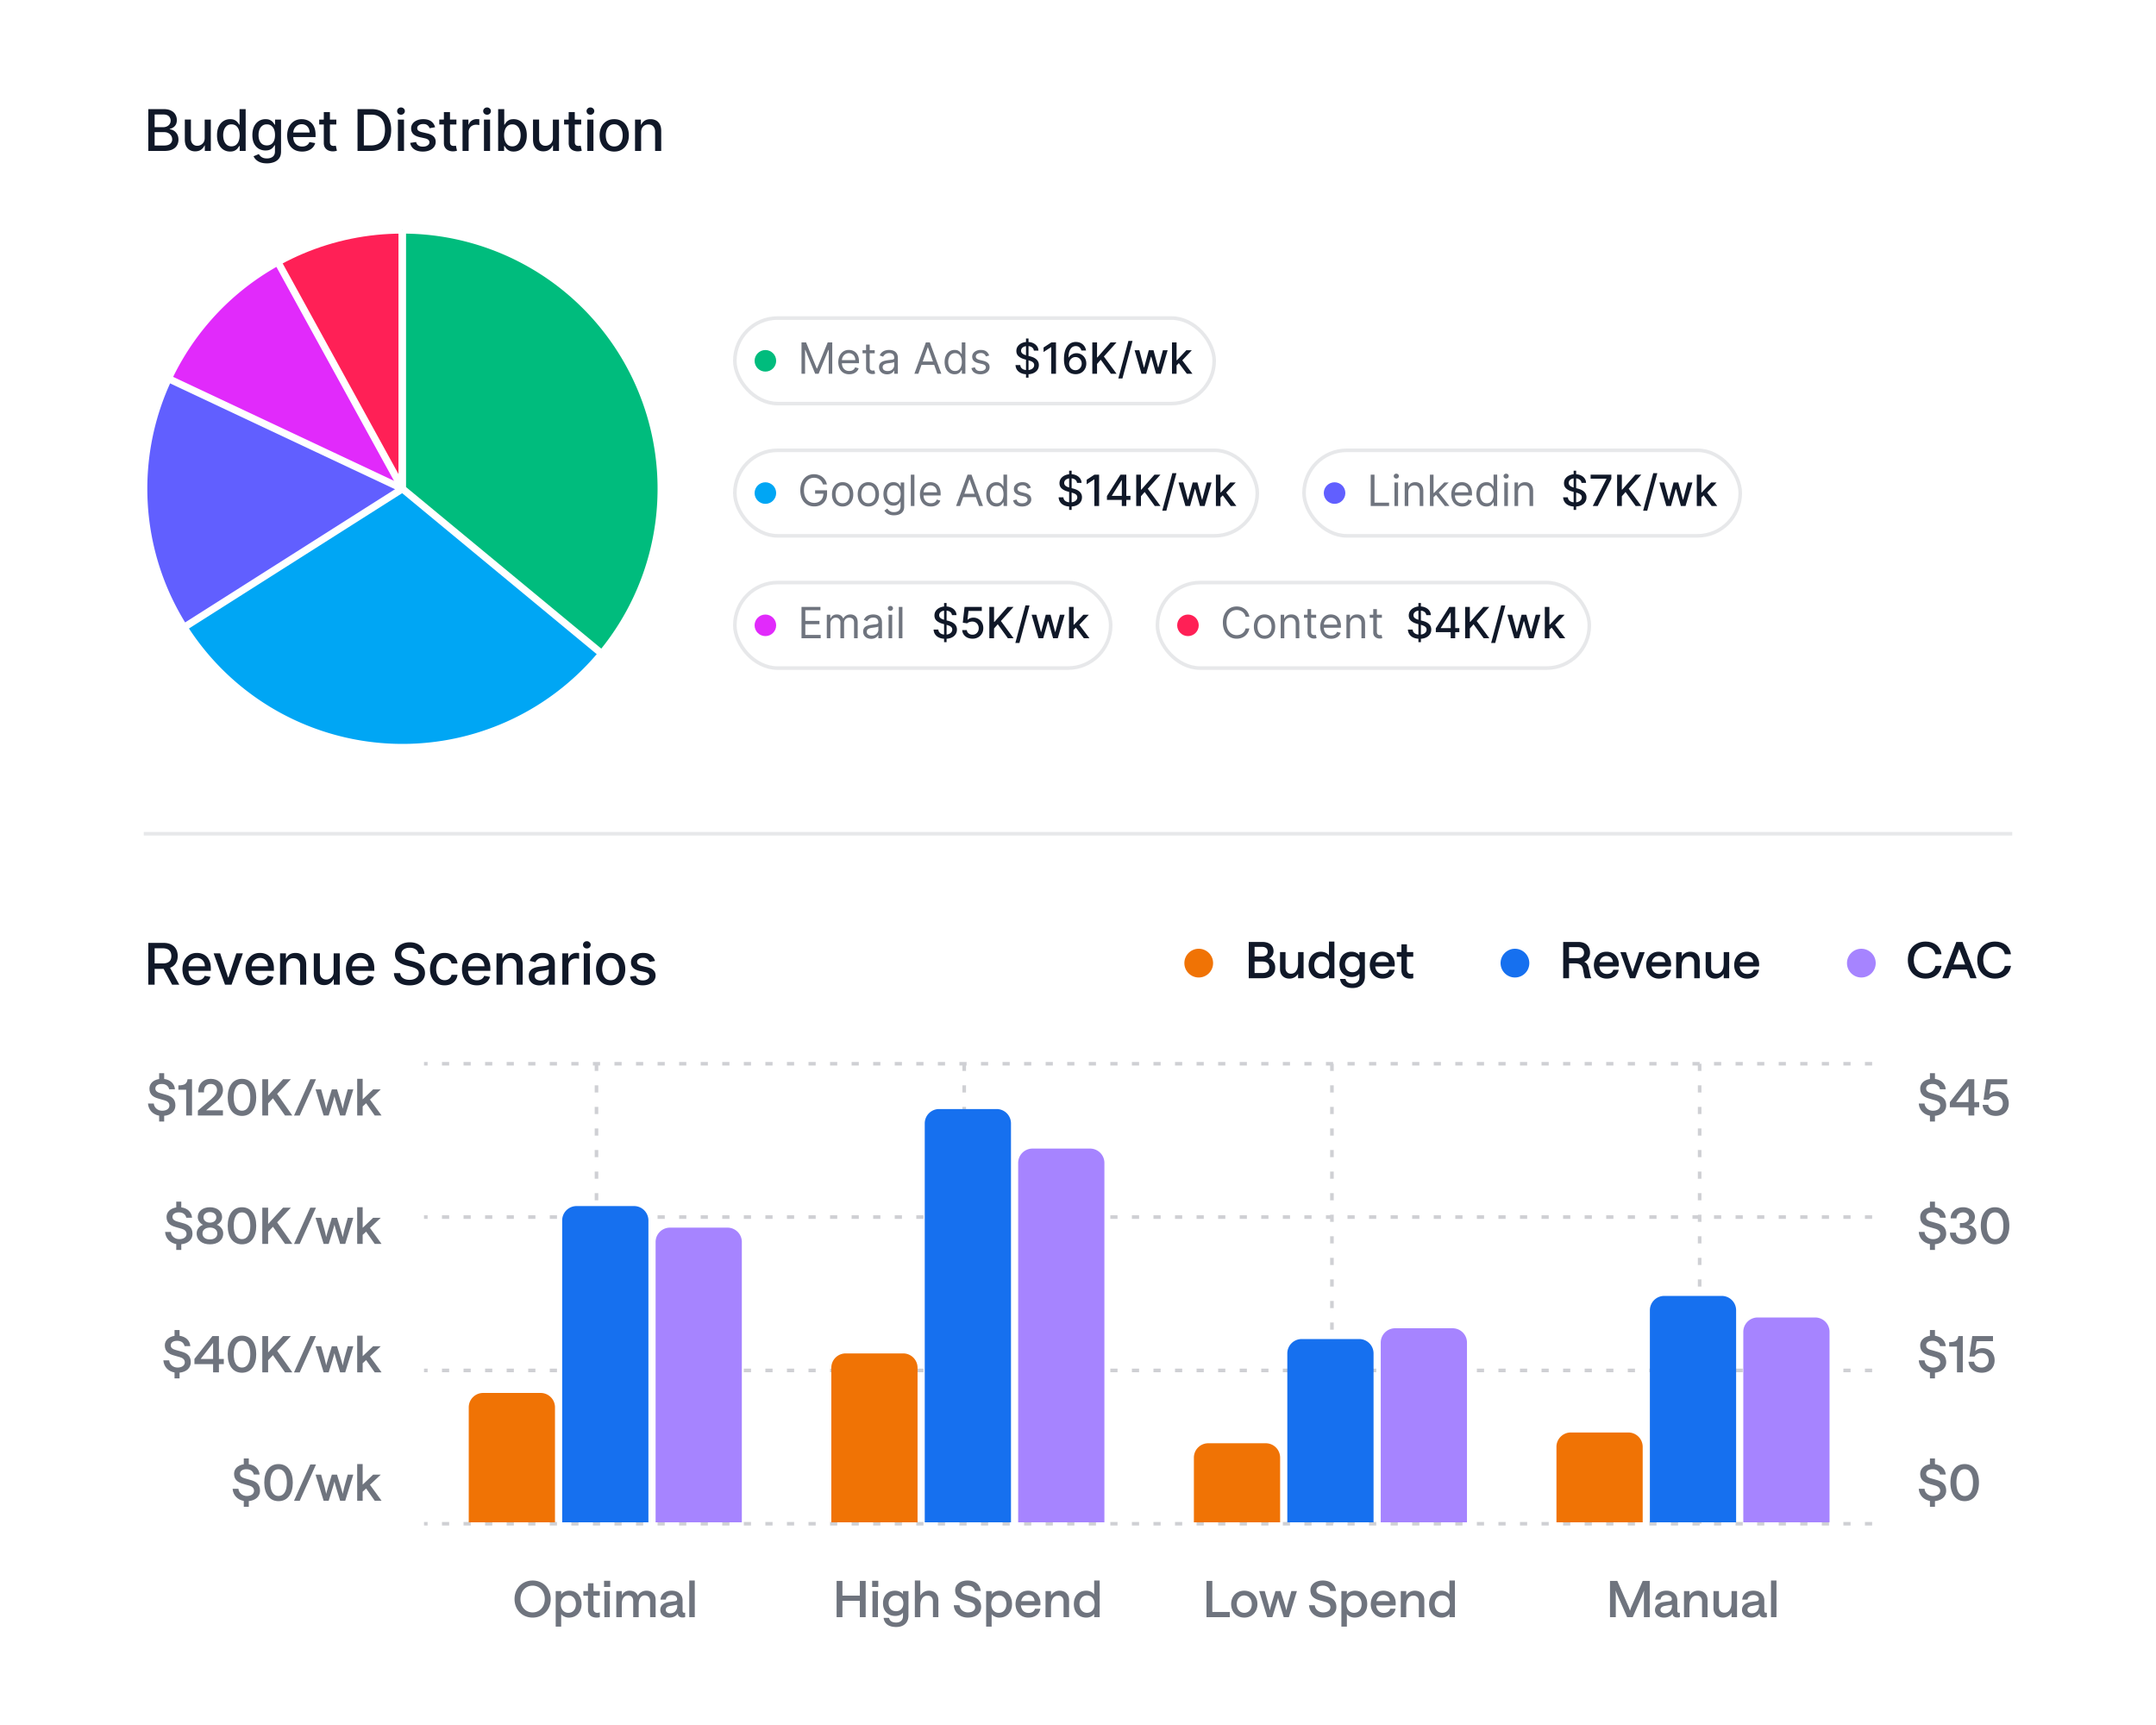 <svg xmlns="http://www.w3.org/2000/svg" width="500" height="400" fill="none"><path fill="#fff" d="M0 0h500v400H0z"/><path fill="#101828" d="M34.398 35v-9.697h3.551c.689 0 1.258.114 1.71.34.451.225.789.53 1.013.915.224.382.336.813.336 1.292 0 .404-.074.745-.222 1.023a1.834 1.834 0 0 1-.597.663 2.628 2.628 0 0 1-.814.36v.095c.322.015.636.12.942.312.31.19.565.46.767.81.202.35.303.776.303 1.278 0 .496-.117.94-.35 1.335-.23.392-.587.703-1.07.933-.483.227-1.1.341-1.852.341h-3.717Zm1.463-1.255h2.112c.7 0 1.203-.136 1.506-.407a1.31 1.31 0 0 0 .454-1.018c0-.306-.077-.587-.232-.843a1.658 1.658 0 0 0-.663-.61c-.284-.152-.621-.228-1.013-.228h-2.164v3.106Zm0-4.247h1.96c.329 0 .624-.063.886-.19a1.55 1.55 0 0 0 .63-.53c.158-.23.236-.502.236-.814 0-.4-.14-.737-.42-1.008-.282-.272-.713-.408-1.294-.408h-1.998v2.95Zm11.608 2.486v-4.257h1.42V35h-1.392v-1.26h-.075a2.27 2.27 0 0 1-.805.971c-.366.256-.822.384-1.369.384a2.46 2.46 0 0 1-1.24-.308 2.162 2.162 0 0 1-.843-.923c-.202-.408-.303-.911-.303-1.51v-4.627h1.416v4.456c0 .495.137.89.412 1.184.274.293.631.44 1.07.44.265 0 .529-.067.79-.199a1.67 1.67 0 0 0 .659-.601c.176-.269.263-.61.26-1.023Zm5.899 3.158c-.588 0-1.111-.15-1.572-.45-.458-.303-.818-.734-1.08-1.292-.259-.562-.388-1.236-.388-2.022 0-.786.13-1.459.393-2.017.265-.559.628-.987 1.089-1.283.46-.297.983-.445 1.567-.445.451 0 .814.075 1.089.227.278.148.492.322.644.52.155.2.275.375.36.526h.085v-3.603h1.416V35h-1.383v-1.132h-.118a3.749 3.749 0 0 1-.37.53 2.053 2.053 0 0 1-.653.521c-.278.149-.638.223-1.08.223Zm.312-1.207c.407 0 .751-.108 1.032-.322.284-.218.499-.52.644-.905.149-.385.223-.833.223-1.344 0-.505-.073-.947-.218-1.326-.145-.379-.358-.674-.64-.886-.28-.211-.627-.317-1.04-.317-.427 0-.782.11-1.066.332-.284.22-.499.522-.644.904a3.687 3.687 0 0 0-.213 1.293c0 .486.072.923.217 1.311.146.388.36.696.645.924.287.224.64.336 1.06.336Zm8.214 3.944c-.578 0-1.075-.076-1.491-.227a2.888 2.888 0 0 1-1.014-.602 2.525 2.525 0 0 1-.587-.819l1.217-.502c.085.14.199.286.34.44.146.158.342.293.588.403.25.11.57.166.961.166.537 0 .98-.131 1.33-.393.351-.26.526-.673.526-1.24v-1.43h-.09a3.23 3.23 0 0 1-.37.515c-.157.19-.375.354-.653.493-.277.139-.639.208-1.084.208a3.03 3.03 0 0 1-1.553-.402c-.458-.272-.82-.671-1.089-1.198-.265-.53-.397-1.182-.397-1.956 0-.773.13-1.436.392-1.988.266-.553.629-.976 1.09-1.27.46-.296.983-.444 1.567-.444.451 0 .816.075 1.093.227.278.148.494.322.65.52.157.2.279.375.364.526h.104v-1.179h1.387v7.434c0 .625-.145 1.138-.435 1.539-.29.4-.684.697-1.18.89a4.551 4.551 0 0 1-1.666.289Zm-.014-4.162c.407 0 .751-.095 1.032-.284a1.77 1.77 0 0 0 .644-.824c.148-.36.222-.79.222-1.293 0-.489-.072-.92-.217-1.292a1.92 1.92 0 0 0-.64-.872c-.28-.211-.628-.317-1.041-.317-.426 0-.782.11-1.066.332a1.999 1.999 0 0 0-.644.89 3.537 3.537 0 0 0-.213 1.26c0 .476.073.894.218 1.254.145.36.36.64.644.843.287.202.64.303 1.06.303Zm8.182 1.43c-.717 0-1.334-.153-1.852-.46a3.114 3.114 0 0 1-1.193-1.302c-.278-.561-.416-1.22-.416-1.974 0-.745.138-1.402.416-1.97a3.235 3.235 0 0 1 1.174-1.33c.505-.319 1.096-.478 1.771-.478.41 0 .808.067 1.193.203s.731.349 1.037.64c.307.29.548.667.725 1.131.177.46.265 1.021.265 1.68v.503H67.4v-1.06h4.394a2.09 2.09 0 0 0-.228-.99 1.72 1.72 0 0 0-.639-.687 1.786 1.786 0 0 0-.956-.25c-.398 0-.745.097-1.042.293a1.97 1.97 0 0 0-.682.757c-.158.31-.237.646-.237 1.009v.828c0 .486.086.9.256 1.24.174.342.415.602.725.782.309.177.67.265 1.084.265.268 0 .513-.038.734-.113.22-.08.412-.196.573-.35.16-.155.284-.346.369-.574l1.34.242c-.107.394-.3.74-.578 1.037a2.8 2.8 0 0 1-1.037.686 3.88 3.88 0 0 1-1.415.242ZM78 27.727v1.137h-3.973v-1.137H78Zm-2.907-1.742h1.416v6.88c0 .274.04.481.123.62a.642.642 0 0 0 .317.28c.132.047.276.07.43.07.114 0 .214-.008.299-.023l.199-.038.255 1.17a2.777 2.777 0 0 1-.918.152 2.512 2.512 0 0 1-1.042-.2 1.786 1.786 0 0 1-.78-.644c-.2-.29-.3-.655-.3-1.094v-7.173ZM86.055 35h-3.14v-9.697h3.24c.95 0 1.766.194 2.448.582.681.385 1.204.94 1.567 1.662.366.72.549 1.583.549 2.59 0 1.01-.185 1.879-.554 2.605a3.888 3.888 0 0 1-1.59 1.676c-.695.388-1.535.582-2.52.582Zm-1.676-1.278h1.596c.738 0 1.352-.14 1.842-.417a2.628 2.628 0 0 0 1.098-1.217c.243-.533.365-1.184.365-1.95 0-.761-.122-1.407-.365-1.937a2.576 2.576 0 0 0-1.075-1.208c-.476-.274-1.068-.412-1.775-.412h-1.686v7.14ZM92.278 35v-7.273h1.416V35h-1.416Zm.715-8.395a.9.9 0 0 1-.634-.246.8.8 0 0 1-.26-.597.79.79 0 0 1 .26-.596.89.89 0 0 1 .634-.251c.246 0 .456.083.63.25a.784.784 0 0 1 .265.597c0 .23-.089.43-.265.597a.884.884 0 0 1-.63.246Zm7.908 2.898-1.283.227a1.52 1.52 0 0 0-.255-.469 1.265 1.265 0 0 0-.464-.364c-.196-.095-.44-.142-.734-.142-.401 0-.736.09-1.004.27-.268.176-.403.405-.403.686 0 .243.09.439.27.587.18.149.47.27.872.365l1.155.265c.67.155 1.168.393 1.496.715.328.322.493.74.493 1.255 0 .435-.127.824-.379 1.164-.25.338-.598.603-1.047.796-.445.193-.96.289-1.548.289-.814 0-1.479-.174-1.993-.521-.515-.35-.83-.848-.947-1.491l1.368-.209c.085.357.26.627.526.81.265.18.61.27 1.037.27.464 0 .834-.097 1.112-.29.278-.195.417-.433.417-.714a.743.743 0 0 0-.256-.573c-.167-.155-.424-.272-.772-.35l-1.23-.27c-.68-.155-1.181-.401-1.506-.739-.322-.338-.483-.765-.483-1.283 0-.43.12-.805.36-1.127.24-.322.571-.573.994-.753.423-.183.907-.274 1.454-.274.785 0 1.404.17 1.856.51.451.339.749.792.894 1.36Zm4.947-1.776v1.137h-3.972v-1.137h3.972Zm-2.907-1.742h1.416v6.88c0 .274.041.481.123.62a.643.643 0 0 0 .317.28c.133.047.276.07.431.07.114 0 .213-.008.298-.023l.199-.038.256 1.17a2.785 2.785 0 0 1-.919.152 2.491 2.491 0 0 1-1.041-.2 1.79 1.79 0 0 1-.782-.644c-.198-.29-.298-.655-.298-1.094v-7.173ZM107.268 35v-7.273h1.368v1.156h.076c.132-.392.366-.7.701-.924.337-.227.719-.34 1.145-.34a6.058 6.058 0 0 1 .602.032v1.355a2.54 2.54 0 0 0-.303-.052 2.896 2.896 0 0 0-.436-.034 1.85 1.85 0 0 0-.895.213 1.577 1.577 0 0 0-.615.583 1.571 1.571 0 0 0-.228.843V35h-1.415Zm4.97 0v-7.273h1.416V35h-1.416Zm.715-8.395a.9.9 0 0 1-.634-.246.8.8 0 0 1-.261-.597.79.79 0 0 1 .261-.596.89.89 0 0 1 .634-.251c.246 0 .456.083.63.25a.783.783 0 0 1 .265.597c0 .23-.088.43-.265.597a.885.885 0 0 1-.63.246ZM115.526 35v-9.697h1.415v3.603h.085c.083-.151.201-.326.356-.525.154-.2.369-.373.644-.521.274-.152.637-.227 1.089-.227a2.84 2.84 0 0 1 1.572.445c.46.296.822.724 1.084 1.283.265.558.398 1.23.398 2.017 0 .786-.131 1.46-.393 2.022-.262.558-.622.99-1.08 1.292-.458.3-.98.45-1.567.45-.442 0-.804-.074-1.085-.223a2.062 2.062 0 0 1-.653-.52 4.014 4.014 0 0 1-.365-.53h-.118V35h-1.382Zm1.387-3.636c0 .511.074.96.222 1.344.149.385.363.687.644.905.281.214.625.322 1.033.322.422 0 .776-.112 1.06-.337.284-.227.499-.535.644-.923a3.66 3.66 0 0 0 .223-1.311c0-.48-.073-.911-.218-1.293a1.98 1.98 0 0 0-.644-.904c-.284-.221-.639-.332-1.065-.332-.411 0-.758.106-1.042.317a1.949 1.949 0 0 0-.639.886c-.146.379-.218.82-.218 1.326Zm11.306.62v-4.257h1.42V35h-1.392v-1.26h-.076a2.263 2.263 0 0 1-.805.971c-.366.256-.822.384-1.368.384-.467 0-.881-.103-1.241-.308a2.164 2.164 0 0 1-.842-.923c-.202-.408-.303-.911-.303-1.51v-4.627h1.415v4.456c0 .495.138.89.412 1.184.275.293.632.44 1.07.44.265 0 .529-.067.791-.199.265-.133.485-.333.658-.601.177-.269.264-.61.261-1.023Zm6.57-4.257v1.137h-3.972v-1.137h3.972Zm-2.907-1.742h1.416v6.88c0 .274.041.481.123.62a.643.643 0 0 0 .317.28c.133.047.277.07.431.07.114 0 .213-.008.299-.023l.198-.038.256 1.17a2.782 2.782 0 0 1-.918.152 2.512 2.512 0 0 1-1.042-.2 1.781 1.781 0 0 1-.781-.644c-.199-.29-.299-.655-.299-1.094v-7.173ZM136.209 35v-7.273h1.416V35h-1.416Zm.715-8.395a.902.902 0 0 1-.635-.246.802.802 0 0 1-.26-.597c0-.233.087-.432.26-.596a.893.893 0 0 1 .635-.251c.246 0 .456.083.63.25a.787.787 0 0 1 .265.597c0 .23-.089.43-.265.597a.885.885 0 0 1-.63.246Zm5.522 8.542c-.682 0-1.277-.157-1.785-.469a3.164 3.164 0 0 1-1.184-1.311c-.281-.562-.421-1.219-.421-1.97 0-.755.14-1.414.421-1.98a3.157 3.157 0 0 1 1.184-1.316c.508-.312 1.103-.468 1.785-.468.682 0 1.277.156 1.785.468.508.313.903.752 1.184 1.317.281.565.421 1.224.421 1.979 0 .751-.14 1.408-.421 1.97a3.164 3.164 0 0 1-1.184 1.311c-.508.313-1.103.469-1.785.469Zm.005-1.189c.442 0 .808-.116 1.098-.35a2.05 2.05 0 0 0 .644-.933 3.71 3.71 0 0 0 .213-1.283c0-.464-.071-.89-.213-1.278a2.079 2.079 0 0 0-.644-.943c-.29-.236-.656-.355-1.098-.355-.445 0-.815.119-1.108.355a2.112 2.112 0 0 0-.649.943 3.769 3.769 0 0 0-.208 1.278c0 .467.069.895.208 1.283.142.388.358.7.649.933.293.234.663.35 1.108.35Zm6.234-3.276V35h-1.415v-7.273h1.359v1.184h.09c.167-.385.429-.695.786-.928.359-.234.812-.35 1.358-.35.496 0 .93.104 1.303.312.372.205.661.511.866.919.205.407.308.91.308 1.51V35h-1.416v-4.456c0-.527-.137-.939-.412-1.235-.274-.3-.652-.45-1.131-.45-.329 0-.621.07-.876.213-.253.142-.453.35-.602.625-.145.271-.218.6-.218.985Z"/><g filter="url(#a)"><circle cx="93.333" cy="113.334" r="60" fill="#FF2056" transform="rotate(-90 93.333 113.334)"/></g><circle cx="93.333" cy="113.334" r="60" stroke="#fff" stroke-width="1.667" transform="rotate(-90 93.333 113.334)"/><g filter="url(#b)"><path fill="#E12AFB" d="M93.333 53.334a60.001 60.001 0 0 1 14.921 118.115 60.002 60.002 0 0 1-70.708-36.028 59.999 59.999 0 0 1 26.882-74.665l28.905 52.578v-60Z"/></g><path stroke="#fff" stroke-width="1.667" d="M93.333 53.334a60.001 60.001 0 0 1 14.921 118.115 60.002 60.002 0 0 1-70.708-36.028 59.999 59.999 0 0 1 26.882-74.665l28.905 52.578v-60Z"/><g filter="url(#c)"><path fill="#615FFF" d="M93.333 53.334a60 60 0 1 1-54.29 34.453l54.29 25.547v-60Z"/></g><path stroke="#fff" stroke-width="1.667" d="M93.333 53.334a60 60 0 1 1-54.29 34.453l54.29 25.547v-60Z"/><g filter="url(#d)"><path fill="#00A6F4" d="M93.333 53.334a60.003 60.003 0 0 1 51.645 29.457 60.003 60.003 0 0 1 .933 59.448 59.994 59.994 0 0 1-50.693 31.065 60 60 0 0 1-52.545-27.82l50.66-32.15v-60Z"/></g><path stroke="#fff" stroke-width="1.667" d="M93.333 53.334a60.003 60.003 0 0 1 51.645 29.457 60.003 60.003 0 0 1 .933 59.448 59.994 59.994 0 0 1-50.693 31.065 60 60 0 0 1-52.545-27.82l50.66-32.15v-60Z"/><g filter="url(#e)"><path fill="#00BC7D" d="M93.333 53.334a60.003 60.003 0 0 1 54.29 34.453 60.007 60.007 0 0 1-8.059 63.792l-46.231-38.245v-60Z"/></g><path stroke="#fff" stroke-width="1.667" d="M93.333 53.334a60.003 60.003 0 0 1 54.29 34.453 60.007 60.007 0 0 1-8.059 63.792l-46.231-38.245v-60Z"/><path fill="#101828" d="M34.398 228.334v-9.697h3.457c.751 0 1.375.129 1.87.388.499.259.871.617 1.117 1.075.247.455.37.98.37 1.577 0 .593-.125 1.116-.374 1.567-.246.448-.619.797-1.118 1.046-.495.25-1.119.374-1.87.374h-2.618v-1.259h2.486c.473 0 .858-.068 1.155-.204.3-.135.519-.333.658-.591.139-.259.208-.57.208-.933 0-.366-.07-.684-.213-.952a1.376 1.376 0 0 0-.658-.615c-.297-.146-.687-.218-1.17-.218h-1.837v8.442h-1.463Zm4.787-4.375 2.396 4.375h-1.667l-2.348-4.375h1.62Zm6.59 4.522c-.716 0-1.334-.153-1.851-.46a3.111 3.111 0 0 1-1.193-1.302c-.278-.561-.417-1.22-.417-1.974 0-.745.139-1.402.417-1.97a3.236 3.236 0 0 1 1.174-1.33c.505-.319 1.095-.478 1.77-.478.411 0 .809.067 1.194.203.385.136.73.349 1.037.639.306.291.547.668.724 1.132.177.461.265 1.021.265 1.681v.502h-5.78v-1.061h4.393c0-.372-.076-.702-.227-.989a1.714 1.714 0 0 0-.64-.687 1.789 1.789 0 0 0-.956-.251c-.398 0-.745.098-1.041.294a1.965 1.965 0 0 0-.682.757 2.19 2.19 0 0 0-.237 1.009v.828c0 .486.085.9.256 1.241.173.341.415.601.724.781.31.177.67.265 1.084.265.269 0 .513-.038.734-.113a1.512 1.512 0 0 0 .942-.924l1.34.242c-.107.394-.3.74-.577 1.037-.275.293-.62.522-1.037.686a3.88 3.88 0 0 1-1.416.242Zm10.558-7.42-2.637 7.273H52.18l-2.642-7.273h1.52l1.842 5.597h.076l1.837-5.597h1.52Zm4.07 7.42c-.716 0-1.333-.153-1.85-.46a3.111 3.111 0 0 1-1.194-1.302c-.278-.561-.416-1.22-.416-1.974 0-.745.138-1.402.416-1.97a3.236 3.236 0 0 1 1.174-1.33c.505-.319 1.096-.478 1.771-.478.41 0 .808.067 1.193.203a2.89 2.89 0 0 1 1.037.639c.306.291.548.668.725 1.132.176.461.265 1.021.265 1.681v.502h-5.781v-1.061h4.394c0-.372-.076-.702-.228-.989a1.713 1.713 0 0 0-.639-.687 1.788 1.788 0 0 0-.956-.251c-.398 0-.745.098-1.042.294-.294.192-.52.445-.682.757-.158.31-.237.646-.237 1.009v.828c0 .486.086.9.256 1.241.174.341.415.601.725.781.309.177.67.265 1.084.265.268 0 .513-.038.734-.113a1.511 1.511 0 0 0 .942-.924l1.34.242c-.107.394-.3.74-.578 1.037-.274.293-.62.522-1.037.686a3.88 3.88 0 0 1-1.415.242Zm5.96-4.465v4.318h-1.415v-7.273h1.359v1.184h.09c.167-.385.43-.694.786-.928.36-.234.813-.35 1.359-.35.495 0 .93.104 1.302.312.372.205.661.511.866.919.206.407.308.91.308 1.51v4.626h-1.416v-4.456c0-.527-.137-.939-.412-1.235-.274-.3-.651-.45-1.131-.45-.328 0-.62.071-.876.213a1.53 1.53 0 0 0-.601.625c-.146.271-.218.6-.218.985Zm11.014 1.302v-4.257h1.42v7.273h-1.391v-1.259h-.076a2.27 2.27 0 0 1-.805.97c-.366.256-.822.384-1.369.384a2.46 2.46 0 0 1-1.24-.308 2.16 2.16 0 0 1-.843-.923c-.202-.408-.303-.911-.303-1.511v-4.626h1.416v4.456c0 .495.137.89.412 1.183.274.294.631.441 1.07.441.265 0 .529-.066.79-.199a1.67 1.67 0 0 0 .659-.601c.176-.269.263-.61.26-1.023Zm6.31 3.163c-.716 0-1.333-.153-1.85-.46a3.111 3.111 0 0 1-1.194-1.302c-.278-.561-.417-1.22-.417-1.974 0-.745.14-1.402.417-1.97a3.236 3.236 0 0 1 1.174-1.33c.505-.319 1.096-.478 1.771-.478.41 0 .808.067 1.193.203s.731.349 1.037.639c.306.291.548.668.725 1.132.176.461.265 1.021.265 1.681v.502h-5.781v-1.061h4.394c0-.372-.076-.702-.228-.989a1.714 1.714 0 0 0-.639-.687 1.789 1.789 0 0 0-.956-.251c-.398 0-.745.098-1.042.294-.294.192-.52.445-.682.757a2.19 2.19 0 0 0-.237 1.009v.828c0 .486.086.9.256 1.241.174.341.415.601.725.781.309.177.67.265 1.084.265.268 0 .513-.038.734-.113a1.512 1.512 0 0 0 .942-.924l1.34.242c-.107.394-.3.74-.578 1.037-.274.293-.62.522-1.037.686a3.88 3.88 0 0 1-1.415.242Zm13.33-7.297a1.382 1.382 0 0 0-.626-1.041c-.366-.25-.827-.374-1.382-.374-.398 0-.742.063-1.032.189-.29.123-.516.294-.677.511a1.21 1.21 0 0 0-.237.734c0 .231.053.43.16.597.111.167.255.308.432.421.18.111.372.204.577.28.206.072.403.132.592.18l.947.246c.31.076.627.178.952.308.325.129.627.299.904.511.278.211.502.473.673.786.173.312.26.686.26 1.122 0 .549-.142 1.037-.426 1.463-.281.426-.69.762-1.227 1.009-.533.246-1.178.369-1.936.369-.726 0-1.354-.115-1.885-.346-.53-.23-.945-.557-1.245-.98-.3-.426-.465-.931-.497-1.515h1.468c.028.35.142.642.34.876.203.23.46.402.773.516.315.111.66.166 1.037.166.413 0 .78-.065 1.103-.194a1.85 1.85 0 0 0 .767-.55 1.3 1.3 0 0 0 .28-.828c0-.287-.083-.523-.247-.706a1.82 1.82 0 0 0-.658-.454 6.363 6.363 0 0 0-.933-.317l-1.146-.313c-.776-.211-1.392-.522-1.846-.933-.452-.41-.677-.953-.677-1.628 0-.559.151-1.047.454-1.464.303-.416.713-.74 1.231-.97.518-.234 1.102-.351 1.752-.351.657 0 1.236.116 1.738.346.505.231.903.548 1.193.952a2.4 2.4 0 0 1 .454 1.382h-1.41Zm6.094 7.297c-.703 0-1.309-.16-1.818-.478a3.163 3.163 0 0 1-1.164-1.331c-.272-.565-.408-1.212-.408-1.941 0-.739.14-1.391.417-1.956a3.194 3.194 0 0 1 1.174-1.33c.505-.319 1.1-.478 1.785-.478.553 0 1.045.102 1.478.307.432.202.781.486 1.046.853.268.366.428.793.478 1.283h-1.378a1.647 1.647 0 0 0-.52-.881c-.269-.246-.629-.369-1.08-.369-.395 0-.74.104-1.037.312-.294.205-.522.499-.687.881-.164.379-.246.827-.246 1.345 0 .53.081.988.242 1.373.161.385.388.683.682.895.296.211.645.317 1.046.317.268 0 .511-.049.729-.147.221-.101.406-.245.554-.431.152-.186.257-.41.317-.672h1.378c-.05.47-.203.89-.459 1.259-.256.37-.598.66-1.028.872-.426.211-.926.317-1.501.317Zm7.49 0c-.717 0-1.334-.153-1.851-.46a3.11 3.11 0 0 1-1.194-1.302c-.277-.561-.416-1.22-.416-1.974 0-.745.139-1.402.416-1.97a3.238 3.238 0 0 1 1.175-1.33c.505-.319 1.095-.478 1.771-.478.41 0 .808.067 1.193.203s.73.349 1.037.639c.306.291.547.668.724 1.132.177.461.265 1.021.265 1.681v.502h-5.781v-1.061h4.394c0-.372-.076-.702-.227-.989a1.716 1.716 0 0 0-.64-.687 1.787 1.787 0 0 0-.956-.251c-.398 0-.745.098-1.042.294a1.963 1.963 0 0 0-.681.757c-.158.31-.237.646-.237 1.009v.828c0 .486.085.9.255 1.241.174.341.416.601.725.781.309.177.671.265 1.084.265.268 0 .513-.038.734-.113a1.508 1.508 0 0 0 .942-.924l1.34.242c-.107.394-.3.74-.577 1.037a2.812 2.812 0 0 1-1.037.686 3.885 3.885 0 0 1-1.416.242Zm5.96-4.465v4.318h-1.416v-7.273h1.359v1.184h.09c.168-.385.429-.694.786-.928.36-.234.813-.35 1.359-.35.496 0 .93.104 1.302.312.373.205.661.511.867.919.205.407.307.91.307 1.51v4.626H119.8v-4.456c0-.527-.138-.939-.412-1.235-.275-.3-.652-.45-1.132-.45-.328 0-.62.071-.876.213a1.53 1.53 0 0 0-.601.625c-.145.271-.218.6-.218.985Zm8.523 4.479a2.96 2.96 0 0 1-1.25-.256 2.096 2.096 0 0 1-.886-.753c-.214-.328-.321-.73-.321-1.207 0-.41.078-.748.236-1.013.158-.265.371-.475.639-.63.269-.155.569-.271.9-.35a8.937 8.937 0 0 1 1.013-.18l1.061-.123c.271-.035.469-.09.592-.166.123-.076.184-.199.184-.369v-.034c0-.413-.116-.733-.35-.961-.23-.227-.574-.341-1.032-.341-.477 0-.852.106-1.127.318-.271.208-.459.44-.563.696l-1.331-.303c.158-.442.388-.799.691-1.07a2.803 2.803 0 0 1 1.056-.597 4.132 4.132 0 0 1 1.255-.189c.29 0 .598.034.923.104.329.066.635.189.919.369.287.18.522.437.705.772.183.331.275.762.275 1.292v4.83h-1.383v-.994h-.056a2.013 2.013 0 0 1-.412.539 2.194 2.194 0 0 1-.706.441c-.287.117-.631.175-1.032.175Zm.308-1.136c.391 0 .726-.078 1.003-.232.281-.155.494-.357.64-.606.148-.253.222-.523.222-.81v-.938c-.05.051-.148.098-.293.142a4.447 4.447 0 0 1-.488.109 37.42 37.42 0 0 1-.535.081l-.436.057a3.492 3.492 0 0 0-.753.175c-.224.082-.404.2-.539.355-.133.151-.199.353-.199.606 0 .35.129.616.388.795.259.177.589.266.99.266Zm5.02.975v-7.273h1.368v1.156h.076c.133-.392.366-.7.701-.924a2.007 2.007 0 0 1 1.146-.341 6.495 6.495 0 0 1 .601.033v1.355a2.524 2.524 0 0 0-.303-.052 2.775 2.775 0 0 0-.436-.034 1.84 1.84 0 0 0-.895.214 1.579 1.579 0 0 0-.842 1.425v4.441h-1.416Zm4.97 0v-7.273h1.416v7.273h-1.416Zm.715-8.395a.9.9 0 0 1-.634-.246.8.8 0 0 1-.261-.597.79.79 0 0 1 .261-.596.887.887 0 0 1 .634-.251.87.87 0 0 1 .63.251.783.783 0 0 1 .265.596c0 .231-.088.43-.265.597a.882.882 0 0 1-.63.246Zm5.523 8.542c-.682 0-1.277-.156-1.786-.469a3.158 3.158 0 0 1-1.183-1.312c-.281-.561-.422-1.218-.422-1.969 0-.755.141-1.414.422-1.979a3.16 3.16 0 0 1 1.183-1.317c.509-.312 1.104-.468 1.786-.468.681 0 1.276.156 1.785.468a3.16 3.16 0 0 1 1.183 1.317c.281.565.422 1.224.422 1.979 0 .751-.141 1.408-.422 1.969-.281.562-.675 1-1.183 1.312-.509.313-1.104.469-1.785.469Zm.004-1.189c.442 0 .808-.116 1.099-.35.29-.234.505-.545.644-.933a3.71 3.71 0 0 0 .213-1.283c0-.464-.071-.89-.213-1.278a2.087 2.087 0 0 0-.644-.943c-.291-.236-.657-.355-1.099-.355-.445 0-.814.119-1.108.355-.29.237-.506.551-.648.943a3.765 3.765 0 0 0-.209 1.278c0 .467.07.895.209 1.283.142.388.358.699.648.933.294.234.663.35 1.108.35Zm10.269-4.455-1.283.227a1.534 1.534 0 0 0-.256-.469 1.253 1.253 0 0 0-.464-.364c-.195-.095-.44-.142-.734-.142-.401 0-.735.09-1.003.27-.269.176-.403.405-.403.686 0 .243.09.439.27.587.18.149.47.27.871.365l1.155.265c.67.155 1.168.393 1.497.715.328.322.492.74.492 1.255a1.9 1.9 0 0 1-.379 1.164c-.249.338-.598.603-1.046.796-.445.192-.961.289-1.548.289-.815 0-1.479-.174-1.994-.521-.514-.35-.83-.848-.947-1.492l1.369-.208c.085.357.26.627.525.81.265.18.611.27 1.037.27.464 0 .835-.097 1.113-.289.278-.196.417-.434.417-.715a.746.746 0 0 0-.256-.573c-.167-.155-.425-.272-.772-.35l-1.231-.27c-.679-.155-1.181-.401-1.506-.739-.322-.338-.483-.765-.483-1.283 0-.429.12-.805.36-1.127.24-.322.572-.573.995-.753.422-.183.907-.274 1.453-.274.786 0 1.405.17 1.856.511.452.338.75.791.895 1.359Z"/><circle cx="277.999" cy="223.333" r="3.333" fill="#F07305"/><path fill="#101828" d="M289.598 226.834v-8.412h3.15c1.575 0 2.601.759 2.601 2.159 0 .758-.42 1.365-1.061 1.645.875.326 1.446 1.05 1.446 2.135 0 1.61-1.085 2.473-2.846 2.473h-3.29Zm3.056-1.202c1.132 0 1.704-.455 1.704-1.33 0-.863-.572-1.341-1.704-1.341h-1.703v2.671h1.703Zm-.058-3.85c.922 0 1.388-.396 1.388-1.108 0-.712-.478-1.12-1.4-1.12h-1.633v2.228h1.645Zm9.718-1.003v6.055h-1.272v-1.027a2.305 2.305 0 0 1-2.007 1.12c-1.283 0-2.181-.851-2.181-2.158v-3.99h1.271v3.71c0 .758.479 1.295 1.26 1.295 1.027 0 1.657-.887 1.657-2.345v-2.66h1.272Zm4.06 6.148c-1.82 0-2.893-1.306-2.893-3.126 0-1.82 1.085-3.115 2.87-3.115.77 0 1.482.35 1.843.863v-3.22h1.272v8.505h-1.272v-.782c-.268.49-.991.875-1.82.875Zm.164-1.108c1.038 0 1.75-.805 1.75-2.018 0-1.214-.712-2.007-1.75-2.007-1.05 0-1.75.793-1.75 2.007 0 1.201.7 2.018 1.75 2.018Zm7.123 3.29c-1.657 0-2.719-.735-2.894-2.112h1.284c.093.665.665 1.074 1.61 1.074 1.003 0 1.598-.549 1.598-1.494v-.793c-.292.443-.98.758-1.785.758-1.773 0-2.847-1.213-2.847-2.916 0-1.727 1.074-2.94 2.812-2.94.77 0 1.47.338 1.82.828v-.735h1.272v5.67c0 1.668-1.085 2.66-2.87 2.66Zm-.024-3.663c1.039 0 1.704-.724 1.704-1.82 0-1.097-.665-1.832-1.704-1.832-1.038 0-1.703.723-1.703 1.832 0 1.096.665 1.82 1.703 1.82Zm5.294-1.342c.116 1.108.781 1.738 1.761 1.738.747 0 1.342-.35 1.482-.968h1.248c-.21 1.318-1.318 2.053-2.765 2.053-1.913 0-2.986-1.481-2.986-3.126 0-1.634 1.015-3.115 2.928-3.115 1.878 0 2.87 1.4 2.858 2.905 0 .233-.023.513-.023.513h-4.503Zm1.668-2.415c-.852 0-1.423.525-1.61 1.412h3.103c-.058-.817-.583-1.412-1.493-1.412Zm6.415 5.238c-1.19 0-2.007-.618-2.007-1.925v-3.15h-1.073v-1.073h1.073v-1.808h1.272v1.808h1.47v1.073h-1.47v3.045c0 .607.35.922.863.922.233 0 .443-.047.607-.093v1.108a2.965 2.965 0 0 1-.735.093Z"/><circle cx="351.332" cy="223.333" r="3.333" fill="#1670EF"/><path fill="#101828" d="M362.522 226.834v-8.412h3.524c1.656 0 2.695.945 2.695 2.485 0 .957-.49 1.762-1.342 2.135.595.269.887.7 1.05 1.459l.28 1.365c.058.326.163.711.327.968h-1.459a1.85 1.85 0 0 1-.245-.712l-.233-1.341c-.175-.98-.712-1.4-1.995-1.4h-1.248v3.453h-1.354Zm3.349-4.655c.933 0 1.481-.467 1.481-1.272 0-.805-.548-1.283-1.481-1.283h-1.995v2.555h1.995Zm5.024 1.925c.117 1.108.782 1.738 1.762 1.738.746 0 1.341-.35 1.481-.968h1.249c-.21 1.318-1.319 2.053-2.765 2.053-1.914 0-2.987-1.481-2.987-3.126 0-1.634 1.015-3.115 2.928-3.115 1.879 0 2.87 1.4 2.859 2.905 0 .233-.024.513-.024.513h-4.503Zm1.668-2.415c-.851 0-1.423.525-1.61 1.412h3.104c-.059-.817-.584-1.412-1.494-1.412Zm5.426 5.145-2.217-6.055h1.295l1.54 4.597 1.552-4.597h1.272l-2.205 6.055h-1.237Zm5.034-2.73c.117 1.108.782 1.738 1.762 1.738.746 0 1.341-.35 1.481-.968h1.249c-.21 1.318-1.319 2.053-2.765 2.053-1.914 0-2.987-1.481-2.987-3.126 0-1.634 1.015-3.115 2.928-3.115 1.879 0 2.87 1.4 2.859 2.905 0 .233-.024.513-.024.513h-4.503Zm1.668-2.415c-.851 0-1.423.525-1.61 1.412h3.104c-.059-.817-.584-1.412-1.494-1.412Zm4.033 5.145v-6.055h1.271v1.027a2.307 2.307 0 0 1 2.007-1.12c1.283 0 2.182.851 2.182 2.158v3.99h-1.272v-3.71c0-.758-.478-1.295-1.248-1.295-1.039 0-1.669.887-1.669 2.345v2.66h-1.271Zm12.297-6.055v6.055h-1.272v-1.027a2.305 2.305 0 0 1-2.006 1.12c-1.284 0-2.182-.851-2.182-2.158v-3.99h1.272v3.71c0 .758.478 1.295 1.26 1.295 1.026 0 1.656-.887 1.656-2.345v-2.66h1.272Zm2.415 3.325c.117 1.108.782 1.738 1.762 1.738.747 0 1.342-.35 1.482-.968h1.248c-.21 1.318-1.318 2.053-2.765 2.053-1.913 0-2.987-1.481-2.987-3.126 0-1.634 1.015-3.115 2.929-3.115 1.878 0 2.87 1.4 2.858 2.905 0 .233-.023.513-.023.513h-4.504Zm1.669-2.415c-.852 0-1.424.525-1.61 1.412h3.103c-.058-.817-.583-1.412-1.493-1.412Z"/><circle cx="431.666" cy="223.333" r="3.333" fill="#A684FF"/><path fill="#101828" d="M446.578 226.927c-2.182 0-4.13-1.423-4.13-4.305 0-2.87 1.983-4.293 4.13-4.293 1.913 0 3.43 1.062 3.675 2.952h-1.423c-.175-1.074-1.085-1.762-2.264-1.762-1.563 0-2.741 1.108-2.741 3.103 0 2.007 1.178 3.104 2.741 3.104 1.19 0 2.065-.642 2.264-1.75h1.435c-.315 1.948-1.832 2.951-3.687 2.951Zm3.862-.093 3.255-8.412h1.435l3.267 8.412h-1.459l-.758-2.007h-3.582l-.746 2.007h-1.412Zm2.602-3.185h2.695l-1.354-3.57-1.341 3.57Zm9.64 3.278c-2.181 0-4.13-1.423-4.13-4.305 0-2.87 1.984-4.293 4.13-4.293 1.914 0 3.43 1.062 3.675 2.952h-1.423c-.175-1.074-1.085-1.762-2.263-1.762-1.564 0-2.742 1.108-2.742 3.103 0 2.007 1.178 3.104 2.742 3.104 1.19 0 2.065-.642 2.263-1.75h1.435c-.315 1.948-1.832 2.951-3.687 2.951Z"/><path stroke="#101828" stroke-dasharray="1.67 3.33" stroke-opacity=".2" stroke-width=".833" d="M138.333 246.668v106.667m85.277-106.667v106.667m85.279-106.667v106.667m85.277-106.667v106.667m40.001-106.667H98.334m335.833 35.555H98.334m335.833 35.556H98.334m335.833 35.555H98.334"/><path fill="#101828" fill-opacity=".6" d="M36.907 260.068v-1.365c-1.446-.257-2.473-1.283-2.59-2.812h1.354c.07.945.886 1.669 1.936 1.669 1.004 0 1.68-.479 1.68-1.202 0-.653-.466-1.015-1.108-1.202l-1.458-.42c-1.12-.315-2.065-.886-2.065-2.321 0-1.155.898-2.007 2.251-2.205v-1.354h1.167v1.342c1.412.175 2.392 1.062 2.497 2.392h-1.342c-.128-.7-.723-1.237-1.692-1.237-.933 0-1.505.397-1.505 1.05 0 .583.432.875 1.05 1.05l1.47.42c1.155.327 2.124.898 2.124 2.45 0 1.342-1.015 2.263-2.602 2.415v1.33h-1.167Zm6.27-1.4v-5.973H41.37v-1.015c1.411-.012 1.983-.35 2.123-1.424h1.038v8.412h-1.353Zm2.712 0v-1.143l3.08-2.625c.922-.794 1.353-1.435 1.353-2.147 0-.852-.583-1.4-1.458-1.4-1.061 0-1.656.782-1.551 1.96h-1.307c-.152-1.867 1.085-3.15 2.858-3.15 1.715 0 2.847 1.038 2.847 2.59 0 1.038-.595 1.983-1.937 3.068l-1.96 1.645H51.7v1.202h-5.81Zm10.222.093c-2.112 0-3.302-1.726-3.302-4.305 0-2.566 1.19-4.293 3.302-4.293 2.123 0 3.313 1.715 3.313 4.293 0 2.59-1.19 4.305-3.313 4.305Zm0-1.201c1.272 0 1.937-1.202 1.937-3.104 0-1.89-.666-3.103-1.937-3.103-1.248 0-1.913 1.202-1.913 3.103 0 1.914.664 3.104 1.913 3.104Zm4.718 1.108v-8.412h1.353v3.792l3.465-3.792h1.82l-3.196 3.407 3.523 5.005h-1.692l-2.8-3.978-1.12 1.19v2.788H60.83Zm7.358.012 3.769-8.424h1.33l-3.78 8.424h-1.319Zm6.87-.012-1.877-6.055h1.294l.805 2.858c.246.922.362 1.61.362 1.61s.152-.676.444-1.598l.875-2.87h1.201l.887 2.882c.291.921.443 1.598.443 1.598s.129-.688.362-1.622l.793-2.858h1.295l-1.878 6.055h-1.178l-.876-2.847c-.291-.921-.443-1.61-.443-1.61s-.163.689-.455 1.599l-.886 2.858h-1.167Zm7.778 0v-8.505h1.272v4.76l2.426-2.31h1.773l-2.508 2.357 2.695 3.698h-1.587l-1.995-2.847-.805.747v2.1h-1.271Zm-41.96 31.177v-1.365c-1.447-.256-2.473-1.283-2.59-2.811h1.353c.07.945.887 1.668 1.937 1.668 1.003 0 1.68-.478 1.68-1.202 0-.653-.467-1.015-1.108-1.201l-1.459-.42c-1.12-.315-2.065-.887-2.065-2.322 0-1.155.899-2.007 2.252-2.205v-1.353h1.167v1.341c1.411.175 2.391 1.062 2.496 2.392h-1.341c-.129-.7-.724-1.237-1.692-1.237-.933 0-1.505.397-1.505 1.05 0 .584.432.875 1.05 1.05l1.47.42c1.155.327 2.123.899 2.123 2.45 0 1.342-1.015 2.264-2.601 2.415v1.33h-1.167Zm7.81-1.306c-1.773 0-3.08-.922-3.08-2.532 0-.91.595-1.692 1.482-1.995-.723-.327-1.225-1.062-1.225-1.797 0-1.318 1.132-2.275 2.823-2.275 1.68 0 2.824.957 2.824 2.275 0 .735-.514 1.47-1.237 1.797.875.292 1.493 1.073 1.493 1.995 0 1.61-1.318 2.532-3.08 2.532Zm0-1.132c1.027 0 1.715-.525 1.715-1.365s-.688-1.388-1.715-1.388c-1.038 0-1.726.548-1.726 1.388 0 .84.688 1.365 1.726 1.365Zm0-3.897c.875 0 1.482-.501 1.482-1.213 0-.735-.595-1.225-1.482-1.225-.898 0-1.493.49-1.493 1.225 0 .712.607 1.213 1.493 1.213Zm7.426 5.029c-2.112 0-3.302-1.727-3.302-4.305 0-2.567 1.19-4.294 3.302-4.294 2.123 0 3.313 1.715 3.313 4.294 0 2.59-1.19 4.305-3.313 4.305Zm0-1.202c1.272 0 1.937-1.202 1.937-3.103 0-1.89-.666-3.104-1.937-3.104-1.248 0-1.913 1.202-1.913 3.104 0 1.913.664 3.103 1.913 3.103Zm4.718 1.108v-8.411h1.353v3.791l3.465-3.791h1.82l-3.196 3.406 3.523 5.005h-1.692l-2.8-3.978-1.12 1.19v2.788H60.83Zm7.358.012 3.769-8.423h1.33l-3.78 8.423h-1.319Zm6.87-.012-1.877-6.055h1.294l.805 2.859c.246.921.362 1.61.362 1.61s.152-.677.444-1.599l.875-2.87h1.201l.887 2.882c.291.922.443 1.598.443 1.598s.129-.688.362-1.621l.793-2.859h1.295l-1.878 6.055h-1.178l-.876-2.846c-.291-.922-.443-1.61-.443-1.61s-.163.688-.455 1.598l-.886 2.858h-1.167Zm7.778 0v-8.505h1.272v4.76l2.426-2.31h1.773l-2.508 2.357 2.695 3.698h-1.587l-1.995-2.846-.805.746v2.1h-1.271Zm-42.359 31.178v-1.365c-1.447-.257-2.473-1.284-2.59-2.812h1.353c.07.945.887 1.668 1.937 1.668 1.003 0 1.68-.478 1.68-1.201 0-.654-.467-1.015-1.108-1.202l-1.459-.42c-1.12-.315-2.065-.887-2.065-2.322 0-1.155.899-2.006 2.252-2.205v-1.353h1.167v1.342c1.411.175 2.392 1.061 2.496 2.391h-1.341c-.129-.7-.724-1.236-1.692-1.236-.933 0-1.505.396-1.505 1.05 0 .583.432.875 1.05 1.05l1.47.42c1.155.326 2.123.898 2.123 2.45 0 1.341-1.014 2.263-2.601 2.415v1.33h-1.167Zm8.942-1.4v-1.902H45.09v-1.202l4.177-5.308h1.505v5.308h1.131v1.202h-1.131v1.902h-1.354Zm-2.881-3.104h2.881v-3.71l-2.881 3.71Zm9.574 3.197c-2.112 0-3.302-1.727-3.302-4.305 0-2.567 1.19-4.293 3.302-4.293 2.123 0 3.313 1.715 3.313 4.293 0 2.59-1.19 4.305-3.313 4.305Zm0-1.202c1.272 0 1.937-1.201 1.937-3.103 0-1.89-.666-3.103-1.937-3.103-1.248 0-1.913 1.201-1.913 3.103 0 1.913.664 3.103 1.913 3.103Zm4.718 1.109v-8.412h1.353v3.792l3.465-3.792h1.82l-3.196 3.407 3.523 5.005h-1.692l-2.8-3.979-1.12 1.19v2.789H60.83Zm7.358.011 3.769-8.423h1.33l-3.78 8.423h-1.319Zm6.87-.011-1.877-6.055h1.294l.805 2.858c.246.922.362 1.61.362 1.61s.152-.677.444-1.598l.875-2.87h1.201l.887 2.881c.291.922.443 1.599.443 1.599s.129-.689.362-1.622l.793-2.858h1.295l-1.878 6.055h-1.178l-.876-2.847c-.291-.922-.443-1.61-.443-1.61s-.163.688-.455 1.598l-.886 2.859h-1.167Zm7.778 0v-8.505h1.272v4.76l2.426-2.31h1.773l-2.508 2.356 2.695 3.699h-1.587l-1.995-2.847-.805.747v2.1h-1.271Zm-26.3 31.179v-1.365c-1.447-.257-2.474-1.283-2.59-2.812h1.353c.07.945.887 1.669 1.937 1.669 1.003 0 1.68-.479 1.68-1.202 0-.653-.467-1.015-1.109-1.202l-1.458-.42c-1.12-.315-2.065-.886-2.065-2.321 0-1.155.898-2.007 2.252-2.205v-1.354H57.7v1.342c1.412.175 2.392 1.062 2.497 2.392h-1.342c-.128-.7-.723-1.237-1.691-1.237-.934 0-1.505.397-1.505 1.05 0 .583.431.875 1.05 1.05l1.47.42c1.155.327 2.123.898 2.123 2.45 0 1.342-1.015 2.263-2.602 2.415v1.33h-1.166Zm8.055-1.307c-2.112 0-3.302-1.726-3.302-4.305 0-2.566 1.19-4.293 3.302-4.293 2.123 0 3.313 1.715 3.313 4.293 0 2.59-1.19 4.305-3.313 4.305Zm0-1.201c1.272 0 1.937-1.202 1.937-3.104 0-1.89-.665-3.103-1.937-3.103-1.248 0-1.913 1.202-1.913 3.103 0 1.914.665 3.104 1.913 3.104Zm3.597 1.12 3.769-8.424h1.33l-3.78 8.424h-1.319Zm6.87-.012-1.877-6.055h1.294l.805 2.858c.246.922.362 1.61.362 1.61s.152-.676.444-1.598l.875-2.87h1.201l.887 2.882c.291.921.443 1.598.443 1.598s.129-.688.362-1.622l.793-2.858h1.295l-1.878 6.055h-1.178l-.876-2.847c-.291-.921-.443-1.61-.443-1.61s-.163.689-.455 1.599l-.886 2.858h-1.167Zm7.778 0v-8.505h1.272v4.76l2.426-2.31h1.773l-2.508 2.357 2.695 3.698h-1.587l-1.995-2.847-.805.747v2.1h-1.271Z"/><path fill="#F07305" d="M108.708 326.335a3.333 3.333 0 0 1 3.333-3.333h13.334a3.333 3.333 0 0 1 3.333 3.333v26.667h-20v-26.667Z"/><path fill="#1670EF" d="M130.375 283.001a3.333 3.333 0 0 1 3.333-3.333h13.334a3.333 3.333 0 0 1 3.333 3.333v70h-20v-70Z"/><path fill="#A684FF" d="M152.041 288.001a3.333 3.333 0 0 1 3.333-3.333h13.334a3.333 3.333 0 0 1 3.333 3.333v65h-20v-65Z"/><path fill="#101828" fill-opacity=".6" d="M123.527 375.095c-2.427 0-4.2-1.82-4.2-4.305 0-2.473 1.773-4.293 4.2-4.293 2.415 0 4.188 1.808 4.188 4.293 0 2.497-1.773 4.305-4.188 4.305Zm0-1.201c1.633 0 2.811-1.307 2.811-3.104 0-1.785-1.178-3.103-2.811-3.103-1.645 0-2.824 1.318-2.824 3.103 0 1.797 1.179 3.104 2.824 3.104Zm5.345 3.29v-8.237h1.272v.782c.327-.502 1.062-.875 1.878-.875 1.774 0 2.847 1.306 2.847 3.115 0 1.82-1.132 3.126-2.928 3.126-.724 0-1.424-.326-1.797-.805v2.894h-1.272Zm2.94-3.197c1.05 0 1.75-.805 1.75-2.018 0-1.214-.7-2.007-1.75-2.007s-1.75.793-1.75 2.007c0 1.213.7 2.018 1.75 2.018Zm6.555 1.108c-1.19 0-2.007-.618-2.007-1.925v-3.15h-1.073v-1.073h1.073v-1.808h1.272v1.808h1.47v1.073h-1.47v3.045c0 .607.35.922.863.922.233 0 .443-.047.607-.093v1.108a2.965 2.965 0 0 1-.735.093Zm1.79-.093v-6.055h1.272v6.055h-1.272Zm-.07-7.012v-1.435h1.424v1.435h-1.424Zm2.842 7.012v-6.055h1.271v1.038c.315-.676.922-1.131 1.785-1.131.98 0 1.68.42 1.937 1.201.327-.676 1.05-1.201 1.983-1.201 1.295 0 2.135.828 2.135 2.065v4.083h-1.271v-3.768c0-.77-.444-1.284-1.214-1.284-.921 0-1.435.817-1.435 1.995v3.057h-1.271v-3.768c0-.77-.432-1.284-1.202-1.284-.922 0-1.447.829-1.447 1.995v3.057h-1.271Zm12.291.093c-1.225 0-2.088-.711-2.088-1.738 0-1.05.758-1.703 2.076-1.878l1.295-.175c.35-.047.525-.21.525-.502 0-.525-.478-.933-1.271-.933-.735 0-1.272.373-1.33 1.05h-1.249c.14-1.26 1.109-2.065 2.579-2.065 1.551 0 2.543.886 2.543 2.24v2.403c0 .35.152.478.408.478a.8.8 0 0 0 .187-.023v1.05c-.128.023-.35.07-.595.07-.63 0-1.073-.303-1.12-.957-.292.607-1.05.98-1.96.98Zm.198-.991c1.039 0 1.645-.724 1.645-1.762v-.222l-1.645.269c-.676.105-1.015.408-1.015.921 0 .467.409.794 1.015.794Zm4.435.898v-8.505h1.272v8.505h-1.272Z"/><path fill="#F07305" d="M192.791 317.167a3.333 3.333 0 0 1 3.333-3.333h13.334a3.333 3.333 0 0 1 3.333 3.333v35.834h-20v-35.834Z"/><path fill="#1670EF" d="M214.458 260.501a3.333 3.333 0 0 1 3.333-3.333h13.334a3.333 3.333 0 0 1 3.333 3.333v92.5h-20v-92.5Z"/><path fill="#A684FF" d="M236.124 269.667a3.333 3.333 0 0 1 3.333-3.333h13.334a3.333 3.333 0 0 1 3.333 3.333v83.334h-20v-83.334Z"/><path fill="#101828" fill-opacity=".6" d="M199.406 369.997v-3.407h1.353v8.412h-1.353v-3.803h-4.037v3.803h-1.353v-8.412h1.353v3.407h4.037Zm2.927 5.005v-6.055h1.272v6.055h-1.272Zm-.07-7.012v-1.435h1.423v1.435h-1.423Zm5.548 9.287c-1.657 0-2.718-.735-2.893-2.112h1.283c.093.665.665 1.074 1.61 1.074 1.003 0 1.598-.549 1.598-1.494v-.793c-.291.443-.98.758-1.785.758-1.773 0-2.846-1.213-2.846-2.916 0-1.727 1.073-2.94 2.811-2.94.77 0 1.47.338 1.82.828v-.735h1.272v5.67c0 1.668-1.085 2.66-2.87 2.66Zm-.023-3.663c1.038 0 1.703-.724 1.703-1.82 0-1.097-.665-1.832-1.703-1.832-1.039 0-1.704.723-1.704 1.832 0 1.096.665 1.82 1.704 1.82Zm4.371 1.388v-8.505h1.272v3.477c.432-.689 1.143-1.12 2.007-1.12 1.295 0 2.181.851 2.181 2.158v3.99h-1.26v-3.71c0-.758-.49-1.295-1.26-1.295-1.038 0-1.668.887-1.668 2.345v2.66h-1.272Zm12.309.093c-1.785 0-3.162-1.108-3.278-2.87h1.341c.07.945.899 1.669 1.937 1.669 1.015 0 1.68-.479 1.68-1.202 0-.653-.467-1.015-1.108-1.202l-1.447-.42c-1.132-.315-2.077-.886-2.077-2.321 0-1.33 1.19-2.252 2.882-2.252 1.715 0 2.917.933 3.033 2.427h-1.341c-.117-.7-.724-1.237-1.692-1.237-.933 0-1.493.397-1.493 1.05 0 .583.42.875 1.038 1.05l1.47.42c1.167.327 2.123.898 2.123 2.45 0 1.47-1.213 2.438-3.068 2.438Zm4.231 2.089v-8.237h1.272v.782c.326-.502 1.061-.875 1.878-.875 1.773 0 2.847 1.306 2.847 3.115 0 1.82-1.132 3.126-2.929 3.126-.723 0-1.423-.326-1.796-.805v2.894h-1.272Zm2.94-3.197c1.05 0 1.75-.805 1.75-2.018 0-1.214-.7-2.007-1.75-2.007s-1.75.793-1.75 2.007c0 1.213.7 2.018 1.75 2.018Zm5.128-1.715c.117 1.108.782 1.738 1.762 1.738.746 0 1.341-.35 1.481-.968h1.249c-.21 1.318-1.319 2.053-2.765 2.053-1.914 0-2.987-1.481-2.987-3.126 0-1.634 1.015-3.115 2.928-3.115 1.879 0 2.87 1.4 2.859 2.905 0 .233-.024.513-.024.513h-4.503Zm1.668-2.415c-.851 0-1.423.525-1.61 1.412h3.104c-.059-.817-.584-1.412-1.494-1.412Zm4.033 5.145v-6.055h1.271v1.027a2.307 2.307 0 0 1 2.007-1.12c1.283 0 2.182.851 2.182 2.158v3.99h-1.272v-3.71c0-.758-.478-1.295-1.248-1.295-1.039 0-1.669.887-1.669 2.345v2.66h-1.271Zm9.462.093c-1.82 0-2.893-1.306-2.893-3.126 0-1.82 1.085-3.115 2.87-3.115.77 0 1.481.35 1.843.863v-3.22h1.272v8.505h-1.272v-.782c-.268.49-.992.875-1.82.875Zm.163-1.108c1.039 0 1.75-.805 1.75-2.018 0-1.214-.711-2.007-1.75-2.007-1.05 0-1.75.793-1.75 2.007 0 1.201.7 2.018 1.75 2.018Z"/><path fill="#F07305" d="M276.875 338.001a3.333 3.333 0 0 1 3.333-3.333h13.334a3.333 3.333 0 0 1 3.333 3.333v15h-20v-15Z"/><path fill="#1670EF" d="M298.542 313.835a3.333 3.333 0 0 1 3.333-3.333h13.334a3.333 3.333 0 0 1 3.333 3.333v39.167h-20v-39.167Z"/><path fill="#A684FF" d="M320.208 311.335a3.333 3.333 0 0 1 3.333-3.333h13.334a3.333 3.333 0 0 1 3.333 3.333v41.667h-20v-41.667Z"/><path fill="#101828" fill-opacity=".6" d="M279.799 375.002v-8.412h1.353v7.199h4.048v1.213h-5.401Zm8.768.093c-1.785 0-3.045-1.318-3.045-3.126 0-1.797 1.26-3.115 3.045-3.115 1.75 0 3.045 1.306 3.045 3.115 0 1.82-1.295 3.126-3.045 3.126Zm0-1.108c1.026 0 1.738-.84 1.738-2.018 0-1.179-.723-2.007-1.738-2.007-1.062 0-1.75.84-1.75 2.007 0 1.178.688 2.018 1.75 2.018Zm5.324 1.015-1.878-6.055h1.295l.805 2.858c.245.922.361 1.61.361 1.61s.152-.676.444-1.598l.875-2.87h1.201l.887 2.882c.292.921.443 1.598.443 1.598s.129-.688.362-1.622l.793-2.858h1.295l-1.878 6.055h-1.178l-.875-2.847c-.292-.921-.444-1.61-.444-1.61s-.163.689-.455 1.599l-.886 2.858h-1.167Zm12.962.093c-1.785 0-3.162-1.108-3.278-2.87h1.341c.07.945.899 1.669 1.937 1.669 1.015 0 1.68-.479 1.68-1.202 0-.653-.467-1.015-1.108-1.202l-1.447-.42c-1.132-.315-2.077-.886-2.077-2.321 0-1.33 1.19-2.252 2.882-2.252 1.715 0 2.917.933 3.033 2.427h-1.341c-.117-.7-.724-1.237-1.692-1.237-.933 0-1.493.397-1.493 1.05 0 .583.42.875 1.038 1.05l1.47.42c1.167.327 2.123.898 2.123 2.45 0 1.47-1.213 2.438-3.068 2.438Zm4.231 2.089v-8.237h1.272v.782c.326-.502 1.061-.875 1.878-.875 1.773 0 2.847 1.306 2.847 3.115 0 1.82-1.132 3.126-2.929 3.126-.723 0-1.423-.326-1.796-.805v2.894h-1.272Zm2.94-3.197c1.05 0 1.75-.805 1.75-2.018 0-1.214-.7-2.007-1.75-2.007s-1.75.793-1.75 2.007c0 1.213.7 2.018 1.75 2.018Zm5.128-1.715c.117 1.108.782 1.738 1.762 1.738.746 0 1.341-.35 1.481-.968h1.249c-.21 1.318-1.319 2.053-2.765 2.053-1.914 0-2.987-1.481-2.987-3.126 0-1.634 1.015-3.115 2.928-3.115 1.879 0 2.87 1.4 2.859 2.905 0 .233-.024.513-.024.513h-4.503Zm1.668-2.415c-.851 0-1.423.525-1.61 1.412h3.104c-.059-.817-.584-1.412-1.494-1.412Zm4.033 5.145v-6.055h1.271v1.027a2.307 2.307 0 0 1 2.007-1.12c1.283 0 2.182.851 2.182 2.158v3.99h-1.272v-3.71c0-.758-.478-1.295-1.248-1.295-1.039 0-1.669.887-1.669 2.345v2.66h-1.271Zm9.462.093c-1.82 0-2.893-1.306-2.893-3.126 0-1.82 1.085-3.115 2.87-3.115.77 0 1.481.35 1.843.863v-3.22h1.272v8.505h-1.272v-.782c-.268.49-.992.875-1.82.875Zm.163-1.108c1.039 0 1.75-.805 1.75-2.018 0-1.214-.711-2.007-1.75-2.007-1.05 0-1.75.793-1.75 2.007 0 1.201.7 2.018 1.75 2.018Z"/><path fill="#F07305" d="M360.958 335.501a3.333 3.333 0 0 1 3.333-3.333h13.334a3.333 3.333 0 0 1 3.333 3.333v17.5h-20v-17.5Z"/><path fill="#1670EF" d="M382.625 303.835a3.333 3.333 0 0 1 3.333-3.333h13.334a3.333 3.333 0 0 1 3.333 3.333v49.167h-20v-49.167Z"/><path fill="#A684FF" d="M404.291 308.835a3.333 3.333 0 0 1 3.333-3.333h13.334a3.333 3.333 0 0 1 3.333 3.333v44.167h-20v-44.167Z"/><path fill="#101828" fill-opacity=".6" d="M373.376 375.002v-8.412h1.692l2.485 5.682c.327.747.467 1.248.467 1.248s.128-.501.455-1.248l2.485-5.682h1.633v8.412h-1.353v-4.853c0-.817.046-1.342.046-1.342s-.186.502-.501 1.248l-2.147 4.947h-1.283l-2.17-4.947c-.327-.746-.502-1.248-.502-1.248s.035.525.035 1.342v4.853h-1.342Zm12.528.093c-1.225 0-2.088-.711-2.088-1.738 0-1.05.758-1.703 2.077-1.878l1.295-.175c.35-.047.525-.21.525-.502 0-.525-.479-.933-1.272-.933-.735 0-1.272.373-1.33 1.05h-1.248c.14-1.26 1.108-2.065 2.578-2.065 1.552 0 2.543.886 2.543 2.24v2.403c0 .35.152.478.409.478.07 0 .14-.011.186-.023v1.05c-.128.023-.35.07-.595.07-.63 0-1.073-.303-1.12-.957-.291.607-1.05.98-1.96.98Zm.199-.991c1.038 0 1.645-.724 1.645-1.762v-.222l-1.645.269c-.677.105-1.015.408-1.015.921 0 .467.408.794 1.015.794Zm4.434.898v-6.055h1.272v1.027a2.305 2.305 0 0 1 2.007-1.12c1.283 0 2.181.851 2.181 2.158v3.99h-1.271v-3.71c0-.758-.479-1.295-1.249-1.295-1.038 0-1.668.887-1.668 2.345v2.66h-1.272Zm12.298-6.055v6.055h-1.272v-1.027a2.305 2.305 0 0 1-2.007 1.12c-1.283 0-2.181-.851-2.181-2.158v-3.99h1.271v3.71c0 .758.479 1.295 1.26 1.295 1.027 0 1.657-.887 1.657-2.345v-2.66h1.272Zm3.244 6.148c-1.225 0-2.089-.711-2.089-1.738 0-1.05.759-1.703 2.077-1.878l1.295-.175c.35-.047.525-.21.525-.502 0-.525-.478-.933-1.272-.933-.735 0-1.271.373-1.33 1.05h-1.248c.14-1.26 1.108-2.065 2.578-2.065 1.552 0 2.544.886 2.544 2.24v2.403c0 .35.151.478.408.478a.8.8 0 0 0 .187-.023v1.05c-.129.023-.35.07-.595.07-.63 0-1.074-.303-1.12-.957-.292.607-1.05.98-1.96.98Zm.198-.991c1.038 0 1.645-.724 1.645-1.762v-.222l-1.645.269c-.677.105-1.015.408-1.015.921 0 .467.408.794 1.015.794Zm4.435.898v-8.505h1.271v8.505h-1.271Zm36.859-114.934v-1.365c-1.447-.257-2.473-1.283-2.59-2.812h1.353c.07.945.887 1.669 1.937 1.669 1.003 0 1.68-.479 1.68-1.202 0-.653-.467-1.015-1.108-1.202l-1.459-.42c-1.12-.315-2.065-.886-2.065-2.321 0-1.155.899-2.007 2.252-2.205v-1.354h1.167v1.342c1.411.175 2.391 1.062 2.496 2.392h-1.341c-.129-.7-.724-1.237-1.692-1.237-.933 0-1.505.397-1.505 1.05 0 .583.432.875 1.05 1.05l1.47.42c1.155.327 2.123.898 2.123 2.45 0 1.342-1.015 2.263-2.601 2.415v1.33h-1.167Zm8.942-1.4v-1.902h-4.328v-1.201l4.176-5.309h1.505v5.309h1.132v1.201h-1.132v1.902h-1.353Zm-2.882-3.103h2.882v-3.71l-2.882 3.71Zm9.225 3.196c-1.645 0-2.964-.968-3.069-2.555h1.307c.14.829.793 1.354 1.715 1.354 1.003 0 1.668-.677 1.668-1.692 0-1.038-.688-1.692-1.738-1.692-.758 0-1.248.339-1.528.829h-1.202l.665-4.749h4.807v1.19h-3.78l-.339 2.264a2.525 2.525 0 0 1 1.657-.642c1.692 0 2.835 1.12 2.835 2.8 0 1.738-1.178 2.893-2.998 2.893Zm-15.285 31.084v-1.365c-1.447-.256-2.473-1.283-2.59-2.811h1.353c.07.945.887 1.668 1.937 1.668 1.003 0 1.68-.478 1.68-1.202 0-.653-.467-1.015-1.108-1.201l-1.459-.42c-1.12-.315-2.065-.887-2.065-2.322 0-1.155.899-2.007 2.252-2.205v-1.353h1.167v1.341c1.411.175 2.391 1.062 2.496 2.392h-1.341c-.129-.7-.724-1.237-1.692-1.237-.933 0-1.505.397-1.505 1.05 0 .584.432.875 1.05 1.05l1.47.42c1.155.327 2.123.899 2.123 2.45 0 1.342-1.015 2.264-2.601 2.415v1.33h-1.167Zm7.717-1.306c-1.75 0-3.068-1.015-3.068-2.707h1.388c0 .91.677 1.505 1.68 1.505.98 0 1.657-.525 1.657-1.307 0-.886-.724-1.33-1.75-1.33h-.677v-1.108c.222.012.362.012.525.012.945 0 1.587-.654 1.587-1.33 0-.654-.584-1.144-1.389-1.144-.863 0-1.516.595-1.505 1.389h-1.353c-.012-1.459 1.19-2.579 2.858-2.579 1.599 0 2.765.922 2.765 2.24 0 .91-.641 1.739-1.516 1.925 1.085.07 1.843.899 1.843 1.995 0 1.435-1.272 2.439-3.045 2.439Zm7.382 0c-2.111 0-3.301-1.727-3.301-4.305 0-2.567 1.19-4.294 3.301-4.294 2.124 0 3.314 1.715 3.314 4.294 0 2.59-1.19 4.305-3.314 4.305Zm0-1.202c1.272 0 1.937-1.202 1.937-3.103 0-1.89-.665-3.104-1.937-3.104-1.248 0-1.913 1.202-1.913 3.104 0 1.913.665 3.103 1.913 3.103Zm-15.099 32.286v-1.365c-1.447-.257-2.473-1.284-2.59-2.812h1.353c.07.945.887 1.668 1.937 1.668 1.003 0 1.68-.478 1.68-1.201 0-.654-.467-1.015-1.108-1.202l-1.459-.42c-1.12-.315-2.065-.887-2.065-2.322 0-1.155.899-2.006 2.252-2.205v-1.353h1.167v1.342c1.411.175 2.391 1.061 2.496 2.391h-1.341c-.129-.7-.724-1.236-1.692-1.236-.933 0-1.505.396-1.505 1.05 0 .583.432.875 1.05 1.05l1.47.42c1.155.326 2.123.898 2.123 2.45 0 1.341-1.015 2.263-2.601 2.415v1.33h-1.167Zm6.27-1.4v-5.974h-1.808v-1.015c1.412-.011 1.983-.35 2.123-1.423h1.039v8.412h-1.354Zm5.733.093c-1.645 0-2.963-.968-3.068-2.555h1.307c.14.828.793 1.353 1.715 1.353 1.003 0 1.668-.676 1.668-1.691 0-1.039-.688-1.692-1.738-1.692-.759 0-1.249.338-1.529.828h-1.201l.665-4.748h4.806v1.19h-3.78l-.338 2.263a2.522 2.522 0 0 1 1.657-.641c1.691 0 2.835 1.12 2.835 2.8 0 1.738-1.179 2.893-2.999 2.893Zm-12.003 31.086v-1.365c-1.447-.257-2.473-1.283-2.59-2.812h1.353c.07.945.887 1.669 1.937 1.669 1.003 0 1.68-.479 1.68-1.202 0-.653-.467-1.015-1.108-1.202l-1.459-.42c-1.12-.315-2.065-.886-2.065-2.321 0-1.155.899-2.007 2.252-2.205v-1.354h1.167v1.342c1.411.175 2.391 1.062 2.496 2.392h-1.341c-.129-.7-.724-1.237-1.692-1.237-.933 0-1.505.397-1.505 1.05 0 .583.432.875 1.05 1.05l1.47.42c1.155.327 2.123.898 2.123 2.45 0 1.342-1.015 2.263-2.601 2.415v1.33h-1.167Zm8.055-1.307c-2.111 0-3.301-1.726-3.301-4.305 0-2.566 1.19-4.293 3.301-4.293 2.124 0 3.314 1.715 3.314 4.293 0 2.59-1.19 4.305-3.314 4.305Zm0-1.201c1.272 0 1.937-1.202 1.937-3.104 0-1.89-.665-3.103-1.937-3.103-1.248 0-1.913 1.202-1.913 3.103 0 1.914.665 3.104 1.913 3.104Z"/><rect width="111.167" height="19.833" x="170.417" y="73.751" stroke="#101828" stroke-opacity=".1" stroke-width=".833" rx="9.917"/><circle cx="177.5" cy="83.668" r="2.5" fill="#00BC7D"/><path fill="#101828" fill-opacity=".6" d="M185.881 79.395h1.051l2.471 6.037h.086l2.471-6.037h1.051v7.273h-.823v-5.526h-.072l-2.272 5.526h-.796l-2.272-5.526h-.071v5.526h-.824v-7.273Zm11.069 7.387c-.525 0-.978-.116-1.36-.348a2.341 2.341 0 0 1-.877-.98c-.203-.422-.305-.912-.305-1.47 0-.56.102-1.052.305-1.478a2.41 2.41 0 0 1 .86-1.001c.369-.242.8-.363 1.292-.363.284 0 .565.048.842.142.277.095.529.249.756.462.228.21.409.49.544.838.135.348.202.777.202 1.286v.355h-4.205V83.5h3.353a1.79 1.79 0 0 0-.185-.823 1.398 1.398 0 0 0-.518-.572 1.455 1.455 0 0 0-.789-.21 1.5 1.5 0 0 0-.866.249 1.63 1.63 0 0 0-.558.639 1.88 1.88 0 0 0-.195.845v.483c0 .412.071.761.213 1.048.144.284.344.5.6.65.256.146.553.22.891.22.221 0 .419-.031.597-.093.18-.064.335-.158.465-.284.13-.127.231-.286.302-.475l.81.227a1.796 1.796 0 0 1-.43.724c-.201.206-.45.367-.746.483-.296.114-.628.17-.998.17Zm5.906-5.569v.71h-2.827v-.71h2.827Zm-2.003-1.306h.838v5.199c0 .236.035.414.103.532a.533.533 0 0 0 .27.234c.111.038.229.057.352.057.092 0 .168-.004.227-.014l.142-.028.17.753a1.756 1.756 0 0 1-.625.1 1.706 1.706 0 0 1-.696-.154 1.388 1.388 0 0 1-.561-.465c-.146-.208-.22-.471-.22-.788v-5.426Zm4.869 6.889c-.346 0-.66-.065-.941-.196a1.609 1.609 0 0 1-.671-.571c-.166-.251-.249-.554-.249-.91 0-.312.062-.565.185-.76a1.3 1.3 0 0 1 .493-.46c.206-.112.433-.195.682-.25a8.55 8.55 0 0 1 .756-.134c.332-.043.601-.075.807-.096.208-.024.359-.063.454-.117.097-.055.146-.15.146-.285v-.028c0-.35-.096-.623-.288-.817-.189-.194-.477-.291-.863-.291-.4 0-.714.088-.941.263-.227.175-.387.362-.479.56l-.796-.283c.142-.332.332-.59.568-.774.24-.187.5-.318.782-.391a3.23 3.23 0 0 1 .838-.114c.175 0 .376.022.603.064.23.04.451.125.664.252.216.128.395.321.537.58.142.257.213.603.213 1.036v3.594h-.838v-.739h-.043a1.468 1.468 0 0 1-.284.38 1.65 1.65 0 0 1-.529.345c-.22.095-.489.142-.806.142Zm.128-.753c.331 0 .61-.065.838-.195a1.333 1.333 0 0 0 .696-1.154v-.767c-.036.042-.114.081-.235.117a3.918 3.918 0 0 1-.412.088 18.626 18.626 0 0 1-.802.107 3.194 3.194 0 0 0-.611.138 1.055 1.055 0 0 0-.455.281c-.113.123-.17.291-.17.504 0 .291.108.512.323.66.218.148.494.221.828.221Zm7.126.625h-.923l2.67-7.273h.909l2.671 7.273h-.924l-2.173-6.122h-.057l-2.173 6.122Zm.341-2.84h3.721v.78h-3.721v-.78Zm8.064 2.954c-.454 0-.855-.115-1.203-.345a2.323 2.323 0 0 1-.817-.98c-.197-.424-.295-.924-.295-1.502 0-.573.098-1.07.295-1.492a2.29 2.29 0 0 1 .82-.976c.35-.23.755-.345 1.215-.345.355 0 .635.06.841.178.209.116.367.249.476.398.111.147.198.267.259.362h.071v-2.685h.838v7.273h-.809v-.838h-.1c-.061.1-.149.225-.262.376-.114.15-.276.283-.487.402-.211.116-.491.174-.842.174Zm.114-.753c.336 0 .62-.088.852-.263a1.64 1.64 0 0 0 .529-.735c.121-.315.182-.678.182-1.09 0-.407-.06-.764-.178-1.07a1.553 1.553 0 0 0-.526-.716c-.232-.173-.518-.26-.859-.26-.355 0-.651.091-.888.274-.234.18-.411.425-.529.735a2.922 2.922 0 0 0-.174 1.037c0 .388.059.74.178 1.058.12.315.298.566.532.753.237.184.531.277.881.277Zm7.901-3.594-.753.213a1.396 1.396 0 0 0-.209-.366c-.09-.12-.213-.22-.369-.298a1.347 1.347 0 0 0-.601-.117c-.333 0-.611.077-.834.23-.22.152-.33.345-.33.58 0 .208.075.372.227.493.152.12.388.221.71.302l.81.199c.488.118.851.3 1.09.543.239.242.359.553.359.934 0 .313-.09.592-.27.838a1.79 1.79 0 0 1-.746.582 2.72 2.72 0 0 1-1.115.214c-.556 0-1.017-.121-1.381-.363-.365-.241-.596-.594-.693-1.058l.796-.199c.075.294.219.514.429.66.213.148.492.221.835.221.39 0 .701-.083.93-.249.232-.168.348-.369.348-.603a.633.633 0 0 0-.199-.476c-.132-.13-.336-.227-.61-.291l-.909-.213c-.5-.119-.867-.302-1.101-.55-.232-.252-.348-.566-.348-.942 0-.308.086-.58.259-.817.175-.236.413-.422.714-.557a2.505 2.505 0 0 1 1.029-.203c.54 0 .964.119 1.272.356.31.236.53.549.66.937Z"/><path fill="#101828" d="M237.944 87.577v-9.09h.582v9.09h-.582Zm1.822-6.271a1.04 1.04 0 0 0-.469-.781c-.275-.188-.62-.281-1.037-.281-.298 0-.556.047-.774.142-.218.092-.387.22-.508.383a.908.908 0 0 0-.178.551c0 .173.041.322.121.447.083.126.191.231.323.317.135.082.28.152.434.209.153.054.301.1.443.135l.711.185c.232.056.47.133.713.23.244.097.47.225.679.384.208.158.376.355.504.59.13.234.195.514.195.841 0 .412-.106.778-.319 1.097-.211.32-.518.572-.92.757-.4.184-.884.277-1.452.277-.545 0-1.016-.087-1.414-.26a2.176 2.176 0 0 1-.934-.735 2.133 2.133 0 0 1-.373-1.136h1.101c.022.263.107.482.256.657.151.173.344.302.579.387.236.083.496.124.777.124.311 0 .586-.048.828-.145.244-.1.435-.237.575-.412a.974.974 0 0 0 .21-.622.763.763 0 0 0-.185-.529 1.362 1.362 0 0 0-.494-.34 4.848 4.848 0 0 0-.699-.239l-.86-.234c-.582-.159-1.044-.392-1.385-.7-.338-.307-.507-.715-.507-1.221 0-.42.113-.785.341-1.097.227-.313.535-.556.923-.728a3.16 3.16 0 0 1 1.314-.263c.492 0 .927.086 1.303.259.379.173.677.41.895.714.218.3.331.646.341 1.037h-1.058Zm5.128-1.91v7.272h-1.1v-6.172h-.043l-1.74 1.136v-1.05l1.814-1.187h1.069Zm4.507 7.371a2.93 2.93 0 0 1-.959-.177 2.237 2.237 0 0 1-.852-.568c-.256-.266-.461-.622-.615-1.07-.151-.447-.227-1.005-.227-1.675 0-.635.063-1.198.188-1.69.128-.493.312-.909.551-1.247.239-.341.528-.6.866-.778a2.42 2.42 0 0 1 1.14-.266c.433 0 .818.085 1.154.255.336.17.609.406.817.707.211.3.344.643.401 1.026h-1.083a1.396 1.396 0 0 0-.437-.742c-.217-.192-.502-.287-.852-.287-.533 0-.948.232-1.246.696-.296.464-.445 1.109-.448 1.935h.053a1.99 1.99 0 0 1 .462-.526 2.174 2.174 0 0 1 1.342-.458c.422 0 .803.103 1.144.31.343.203.617.485.82.844.204.36.306.772.306 1.236 0 .464-.106.885-.316 1.26a2.322 2.322 0 0 1-.881.896c-.379.218-.822.324-1.328.32Zm-.004-.923c.28 0 .529-.069.749-.206.221-.137.395-.322.523-.554.127-.232.191-.491.191-.778a1.56 1.56 0 0 0-.188-.763 1.425 1.425 0 0 0-.511-.547 1.365 1.365 0 0 0-.739-.202 1.418 1.418 0 0 0-1.055.454 1.618 1.618 0 0 0-.319.49 1.57 1.57 0 0 0 .074 1.335c.128.233.302.42.522.562.223.14.474.21.753.21Zm3.922.824v-7.273h1.097v3.473h.089l3.05-3.473h1.381l-2.933 3.274 2.944 3.999h-1.321l-2.351-3.25-.859.988v2.262h-1.097Zm9.325-7.614-2.344 8.708h-.948l2.344-8.708h.948Zm2.084 7.614-1.605-5.455h1.098l1.068 4.006h.054l1.072-4.006h1.097l1.066 3.988h.053l1.062-3.988h1.097l-1.601 5.455h-1.084l-1.107-3.938h-.082l-1.108 3.938h-1.08Zm8.046-1.85-.007-1.296h.185l2.173-2.309h1.271l-2.478 2.628h-.167l-.977.977Zm-.976 1.85v-7.273h1.062v7.273h-1.062Zm3.444 0-1.953-2.592.732-.742 2.525 3.334h-1.304Z"/><rect width="121.167" height="19.833" x="170.417" y="104.417" stroke="#101828" stroke-opacity=".1" stroke-width=".833" rx="9.917"/><circle cx="177.5" cy="114.334" r="2.5" fill="#00A6F4"/><path fill="#101828" fill-opacity=".6" d="M190.852 112.334a2.57 2.57 0 0 0-.309-.643 1.956 1.956 0 0 0-1.04-.799 2.352 2.352 0 0 0-.725-.106c-.43 0-.822.111-1.175.333-.353.223-.633.551-.842.984-.208.433-.312.965-.312 1.595 0 .629.105 1.161.316 1.594.211.433.496.761.856.984.36.222.764.334 1.214.334a2.21 2.21 0 0 0 1.101-.267c.32-.18.568-.433.746-.76.18-.329.27-.716.27-1.161l.27.057h-2.188v-.781h2.77v.781c0 .599-.128 1.12-.384 1.562a2.643 2.643 0 0 1-1.051 1.03c-.445.242-.956.362-1.534.362-.644 0-1.21-.151-1.697-.454-.486-.303-.864-.734-1.137-1.293-.269-.558-.404-1.221-.404-1.988 0-.576.077-1.093.23-1.552.157-.462.377-.855.661-1.179.284-.325.62-.573 1.008-.746a3.118 3.118 0 0 1 1.282-.259c.384 0 .741.058 1.073.174a2.87 2.87 0 0 1 1.548 1.236c.175.288.296.609.362.962h-.909Zm4.563 5.114c-.493 0-.925-.118-1.297-.352a2.382 2.382 0 0 1-.866-.984c-.206-.421-.309-.913-.309-1.477 0-.568.103-1.064.309-1.488.208-.424.497-.753.866-.987a2.384 2.384 0 0 1 1.297-.352c.492 0 .923.118 1.292.352.372.234.661.563.867.987.208.424.312.92.312 1.488 0 .564-.104 1.056-.312 1.477a2.35 2.35 0 0 1-.867.984c-.369.234-.8.352-1.292.352Zm0-.753c.374 0 .681-.096.923-.288.241-.192.42-.444.536-.756.116-.313.174-.651.174-1.016 0-.364-.058-.704-.174-1.019a1.727 1.727 0 0 0-.536-.764c-.242-.194-.549-.291-.923-.291s-.682.097-.924.291c-.241.195-.42.449-.536.764a2.927 2.927 0 0 0-.174 1.019c0 .365.058.703.174 1.016.116.312.295.564.536.756.242.192.55.288.924.288Zm5.966.753c-.492 0-.924-.118-1.296-.352a2.382 2.382 0 0 1-.866-.984c-.206-.421-.309-.913-.309-1.477 0-.568.103-1.064.309-1.488.208-.424.497-.753.866-.987a2.383 2.383 0 0 1 1.296-.352c.493 0 .924.118 1.293.352.372.234.661.563.866.987.209.424.313.92.313 1.488 0 .564-.104 1.056-.313 1.477-.205.422-.494.75-.866.984-.369.234-.8.352-1.293.352Zm0-.753c.374 0 .682-.096.924-.288.241-.192.42-.444.536-.756.116-.313.174-.651.174-1.016 0-.364-.058-.704-.174-1.019a1.727 1.727 0 0 0-.536-.764c-.242-.194-.55-.291-.924-.291s-.681.097-.923.291c-.241.195-.42.449-.536.764a2.927 2.927 0 0 0-.174 1.019c0 .365.058.703.174 1.016.116.312.295.564.536.756.242.192.549.288.923.288Zm5.953 2.798a3.11 3.11 0 0 1-1.044-.156 2.222 2.222 0 0 1-.728-.405 2.212 2.212 0 0 1-.458-.533l.667-.468c.076.099.172.213.288.34.116.131.275.243.476.338.204.097.47.145.799.145.44 0 .804-.106 1.09-.319.287-.213.43-.547.43-1.002v-1.108h-.071c-.062.1-.149.223-.263.37a1.494 1.494 0 0 1-.483.387c-.208.111-.49.167-.845.167a2.27 2.27 0 0 1-1.186-.313 2.192 2.192 0 0 1-.828-.909c-.201-.398-.301-.881-.301-1.449 0-.558.098-1.045.294-1.459.197-.417.47-.739.821-.966a2.16 2.16 0 0 1 1.214-.345c.355 0 .637.06.845.178.211.116.372.249.483.398.114.146.201.267.263.362h.085v-.867h.81v5.611c0 .469-.107.85-.32 1.144-.21.296-.494.512-.852.65-.355.139-.75.209-1.186.209Zm-.028-2.997c.336 0 .62-.077.852-.231.232-.154.408-.375.529-.664.121-.289.181-.634.181-1.037 0-.393-.059-.74-.177-1.04a1.563 1.563 0 0 0-.526-.707c-.232-.171-.519-.256-.859-.256-.356 0-.651.09-.888.27-.235.18-.411.422-.529.725a2.799 2.799 0 0 0-.174 1.008c0 .379.059.714.177 1.005.121.289.299.516.533.682.237.163.53.245.881.245Zm4.758-6.435v7.273h-.838v-7.273h.838Zm3.822 7.387c-.526 0-.979-.116-1.36-.348a2.335 2.335 0 0 1-.877-.981c-.204-.421-.306-.911-.306-1.47 0-.558.102-1.051.306-1.477a2.41 2.41 0 0 1 .859-1.001c.369-.242.8-.363 1.293-.363.284 0 .564.048.841.142.277.095.53.249.757.462.227.211.408.49.543.838.135.348.203.777.203 1.286v.355h-4.205v-.725h3.352c0-.307-.061-.582-.184-.823a1.387 1.387 0 0 0-.519-.572 1.447 1.447 0 0 0-.788-.21c-.334 0-.623.083-.867.249a1.631 1.631 0 0 0-.557.639c-.13.263-.196.545-.196.845v.483c0 .412.071.761.214 1.048.144.284.344.5.6.65.255.146.552.22.891.22.22 0 .419-.031.597-.093.18-.063.335-.158.465-.284.13-.127.231-.286.302-.475l.809.227a1.794 1.794 0 0 1-.429.724c-.202.206-.45.367-.746.483a2.76 2.76 0 0 1-.998.171Zm6.758-.114h-.923l2.67-7.273h.909l2.671 7.273h-.924l-2.173-6.122h-.057l-2.173 6.122Zm.341-2.841h3.721v.781h-3.721v-.781Zm8.064 2.955c-.454 0-.855-.115-1.203-.345a2.325 2.325 0 0 1-.817-.98c-.197-.424-.295-.924-.295-1.502 0-.573.098-1.07.295-1.492.196-.421.47-.746.82-.976.35-.23.755-.345 1.215-.345.355 0 .635.06.841.178.209.116.367.249.476.398.111.146.198.267.259.362h.071v-2.685h.838v7.273h-.809v-.838h-.1a5.08 5.08 0 0 1-.263.376 1.559 1.559 0 0 1-.486.402c-.211.116-.491.174-.842.174Zm.114-.753c.336 0 .62-.088.852-.263.232-.178.409-.423.529-.735.121-.315.181-.678.181-1.09 0-.407-.059-.764-.177-1.069a1.558 1.558 0 0 0-.526-.718c-.232-.172-.518-.259-.859-.259-.355 0-.651.091-.888.274-.234.18-.411.425-.529.735a2.922 2.922 0 0 0-.174 1.037c0 .388.059.741.178 1.058.12.315.298.566.532.753.237.184.531.277.881.277Zm7.901-3.594-.753.213a1.415 1.415 0 0 0-.209-.366c-.09-.12-.213-.22-.369-.298a1.349 1.349 0 0 0-.601-.117c-.333 0-.612.077-.834.231-.22.151-.33.344-.33.579 0 .208.075.372.227.493.151.121.388.221.71.302l.81.199c.488.118.851.299 1.09.543.239.242.359.553.359.934 0 .313-.09.592-.27.838a1.793 1.793 0 0 1-.746.583c-.32.142-.691.213-1.115.213-.556 0-1.017-.121-1.381-.363-.365-.241-.596-.594-.693-1.058l.796-.199c.075.294.219.514.429.661.213.147.492.22.835.22.39 0 .701-.083.93-.249.232-.168.348-.369.348-.603a.633.633 0 0 0-.199-.476c-.132-.13-.336-.227-.61-.291l-.91-.213c-.499-.119-.866-.302-1.1-.551-.232-.251-.348-.564-.348-.941 0-.308.086-.58.259-.817.175-.236.413-.422.714-.557a2.503 2.503 0 0 1 1.029-.203c.54 0 .964.119 1.272.356.31.236.53.549.66.937Z"/><path fill="#101828" d="M247.944 118.243v-9.091h.582v9.091h-.582Zm1.822-6.271a1.039 1.039 0 0 0-.469-.781c-.275-.188-.62-.281-1.037-.281-.298 0-.556.047-.774.142-.218.092-.387.22-.508.384a.907.907 0 0 0-.178.55c0 .173.041.322.121.447.083.126.191.231.323.316.135.083.28.153.434.21.153.054.301.099.443.135l.711.185c.232.056.47.133.713.23.244.097.47.225.679.384a1.712 1.712 0 0 1 .699 1.431c0 .412-.106.778-.319 1.097-.211.32-.518.572-.92.757-.4.184-.884.277-1.452.277-.545 0-1.016-.087-1.414-.26a2.164 2.164 0 0 1-.934-.735 2.13 2.13 0 0 1-.373-1.136h1.101c.022.263.107.482.256.657.151.173.344.302.579.387.236.083.496.124.777.124.311 0 .586-.048.828-.145.244-.1.435-.237.575-.412a.976.976 0 0 0 .21-.622.765.765 0 0 0-.185-.529 1.367 1.367 0 0 0-.494-.341 4.872 4.872 0 0 0-.699-.238l-.86-.234c-.582-.159-1.044-.392-1.385-.7-.338-.307-.507-.714-.507-1.221 0-.419.113-.785.341-1.097.227-.313.535-.556.923-.728a3.147 3.147 0 0 1 1.314-.263c.492 0 .927.086 1.303.259.379.173.677.411.895.714.218.3.331.646.341 1.037h-1.058Zm5.128-1.911v7.273h-1.1v-6.172h-.043l-1.74 1.136v-1.051l1.814-1.186h1.069Zm1.815 5.853v-.888l3.143-4.965h.699v1.307h-.444l-2.247 3.558v.057h4.307v.931h-5.458Zm3.448 1.42v-1.69l.007-.405v-5.178h1.041v7.273h-1.048Zm3.347 0v-7.273h1.097v3.473h.089l3.051-3.473h1.381l-2.933 3.274 2.944 3.999h-1.321l-2.351-3.249-.86.987v2.262h-1.097Zm9.325-7.614-2.343 8.708h-.949l2.344-8.708h.948Zm2.085 7.614-1.605-5.455h1.097l1.069 4.006h.053l1.073-4.006h1.097l1.065 3.988h.054l1.061-3.988h1.098l-1.602 5.455h-1.083l-1.108-3.938h-.082l-1.108 3.938h-1.079Zm8.046-1.85-.007-1.296h.184l2.174-2.309h1.271l-2.479 2.628h-.167l-.976.977Zm-.977 1.85v-7.273h1.062v7.273h-1.062Zm3.445 0-1.953-2.592.731-.743 2.525 3.335h-1.303Z"/><rect width="101.167" height="19.833" x="302.417" y="104.417" stroke="#101828" stroke-opacity=".1" stroke-width=".833" rx="9.917"/><circle cx="309.5" cy="114.334" r="2.5" fill="#615FFF"/><path fill="#101828" fill-opacity=".6" d="M317.881 117.334v-7.273h.88v6.492h3.381v.781h-4.261Zm5.511 0v-5.455h.838v5.455h-.838Zm.426-6.364a.591.591 0 0 1-.422-.167.536.536 0 0 1-.174-.401c0-.156.058-.29.174-.401a.596.596 0 0 1 .422-.167c.164 0 .303.056.419.167a.529.529 0 0 1 .178.401c0 .156-.059.29-.178.401a.58.58 0 0 1-.419.167Zm2.785 3.083v3.281h-.838v-5.455h.81v.853h.071c.128-.277.322-.5.582-.668.261-.17.597-.256 1.009-.256.369 0 .692.076.969.228.277.149.493.376.646.682.154.303.231.686.231 1.15v3.466h-.838v-3.409c0-.429-.111-.762-.334-1.002-.222-.241-.528-.362-.916-.362-.267 0-.506.058-.717.174a1.253 1.253 0 0 0-.494.508c-.12.223-.181.492-.181.81Zm5.793 1.292-.014-1.037h.17l2.387-2.429h1.036l-2.542 2.571h-.071l-.966.895Zm-.781 1.989v-7.273h.838v7.273h-.838Zm3.466 0-2.131-2.699.597-.582 2.599 3.281h-1.065Zm4.035.114c-.525 0-.978-.116-1.36-.348a2.341 2.341 0 0 1-.877-.981c-.203-.421-.305-.911-.305-1.47 0-.558.102-1.051.305-1.477.206-.428.493-.762.86-1.001.369-.242.8-.363 1.292-.363.284 0 .565.048.842.142.277.095.529.249.756.462.228.211.409.49.544.838.135.348.202.777.202 1.286v.355h-4.205v-.725h3.353c0-.307-.062-.582-.185-.823a1.385 1.385 0 0 0-.518-.572 1.453 1.453 0 0 0-.789-.21 1.5 1.5 0 0 0-.866.249 1.626 1.626 0 0 0-.558.639c-.13.263-.195.545-.195.845v.483c0 .412.071.761.213 1.048.144.284.344.5.6.65.256.146.553.22.891.22.221 0 .42-.031.597-.093.18-.063.335-.158.465-.284.13-.127.231-.286.302-.475l.81.227a1.796 1.796 0 0 1-.43.724c-.201.206-.45.367-.746.483a2.756 2.756 0 0 1-.998.171Zm5.594 0c-.455 0-.856-.115-1.204-.345a2.325 2.325 0 0 1-.817-.98c-.197-.424-.295-.924-.295-1.502 0-.573.098-1.07.295-1.492.196-.421.47-.746.82-.976.351-.23.755-.345 1.215-.345.355 0 .635.06.841.178.209.116.367.249.476.398.111.146.198.267.259.362h.071v-2.685h.839v7.273h-.81v-.838h-.1a5.339 5.339 0 0 1-.262.376 1.575 1.575 0 0 1-.487.402c-.211.116-.491.174-.841.174Zm.113-.753c.336 0 .62-.088.852-.263.232-.178.409-.423.53-.735.12-.315.181-.678.181-1.09 0-.407-.06-.764-.178-1.069a1.556 1.556 0 0 0-.525-.718c-.232-.172-.519-.259-.86-.259-.355 0-.651.091-.888.274-.234.18-.41.425-.529.735a2.922 2.922 0 0 0-.174 1.037c0 .388.059.741.178 1.058.121.315.298.566.532.753.237.184.531.277.881.277Zm4.038.639v-5.455h.838v5.455h-.838Zm.426-6.364a.595.595 0 0 1-.423-.167.536.536 0 0 1-.174-.401c0-.156.058-.29.174-.401a.6.6 0 0 1 .423-.167c.163 0 .303.056.419.167a.532.532 0 0 1 .178.401c0 .156-.06.29-.178.401a.581.581 0 0 1-.419.167Zm2.785 3.083v3.281h-.838v-5.455h.81v.853h.071c.127-.277.321-.5.582-.668.26-.17.597-.256 1.008-.256.37 0 .693.076.97.228.277.149.492.376.646.682.154.303.231.686.231 1.15v3.466h-.838v-3.409c0-.429-.111-.762-.334-1.002-.222-.241-.528-.362-.916-.362-.268 0-.507.058-.717.174a1.247 1.247 0 0 0-.494.508c-.121.223-.181.492-.181.81Z"/><path fill="#101828" d="M364.944 118.243v-9.091h.582v9.091h-.582Zm1.822-6.271a1.039 1.039 0 0 0-.469-.781c-.275-.188-.62-.281-1.037-.281-.298 0-.556.047-.774.142-.218.092-.387.22-.508.384a.907.907 0 0 0-.178.55c0 .173.041.322.121.447.083.126.191.231.323.316.135.083.28.153.434.21.153.054.301.099.443.135l.711.185c.232.056.47.133.713.23.244.097.47.225.679.384a1.712 1.712 0 0 1 .699 1.431c0 .412-.106.778-.319 1.097-.211.32-.518.572-.92.757-.4.184-.884.277-1.452.277-.545 0-1.016-.087-1.414-.26a2.164 2.164 0 0 1-.934-.735 2.13 2.13 0 0 1-.373-1.136h1.101c.022.263.107.482.256.657.151.173.344.302.579.387.236.083.496.124.777.124.311 0 .586-.048.828-.145.244-.1.435-.237.575-.412a.976.976 0 0 0 .21-.622.765.765 0 0 0-.185-.529 1.367 1.367 0 0 0-.494-.341 4.872 4.872 0 0 0-.699-.238l-.86-.234c-.582-.159-1.044-.392-1.385-.7-.338-.307-.507-.714-.507-1.221 0-.419.113-.785.341-1.097.227-.313.535-.556.923-.728a3.147 3.147 0 0 1 1.314-.263c.492 0 .927.086 1.303.259.379.173.677.411.895.714.218.3.331.646.341 1.037h-1.058Zm2.614 5.362 3.175-6.278v-.054h-3.672v-.941h4.808v.973l-3.164 6.3h-1.147Zm5.646 0v-7.273h1.097v3.473h.089l3.05-3.473h1.381l-2.933 3.274 2.944 3.999h-1.321l-2.351-3.249-.859.987v2.262h-1.097Zm9.325-7.614-2.344 8.708h-.948l2.344-8.708h.948Zm2.084 7.614-1.605-5.455h1.098l1.068 4.006h.054l1.072-4.006h1.097l1.066 3.988h.053l1.062-3.988h1.097l-1.601 5.455h-1.084l-1.107-3.938h-.082l-1.108 3.938h-1.08Zm8.046-1.85-.007-1.296h.185l2.173-2.309h1.272l-2.479 2.628h-.167l-.977.977Zm-.976 1.85v-7.273h1.062v7.273h-1.062Zm3.444 0-1.953-2.592.732-.743 2.525 3.335h-1.304Z"/><rect width="87.167" height="19.833" x="170.417" y="135.085" stroke="#101828" stroke-opacity=".1" stroke-width=".833" rx="9.917"/><circle cx="177.5" cy="145.002" r="2.5" fill="#E12AFB"/><path fill="#101828" fill-opacity=".6" d="M185.881 148.002v-7.273h4.389v.781h-3.509v2.458h3.282v.781h-3.282v2.472h3.566v.781h-4.446Zm5.863 0v-5.455h.809v.853h.071c.114-.292.297-.518.551-.679.253-.163.557-.245.912-.245.36 0 .66.082.899.245.241.161.429.387.564.679h.057c.14-.282.349-.506.629-.671.279-.169.614-.253 1.005-.253.487 0 .886.153 1.197.458.31.304.465.776.465 1.417v3.651h-.838v-3.651c0-.402-.11-.69-.331-.863a1.225 1.225 0 0 0-.777-.259c-.384 0-.681.116-.892.348-.21.23-.316.521-.316.874v3.551h-.852v-3.736c0-.31-.101-.56-.302-.749-.201-.192-.46-.288-.778-.288-.217 0-.421.058-.61.174a1.315 1.315 0 0 0-.455.483c-.114.204-.17.439-.17.707v3.409h-.838Zm10.296.128c-.346 0-.659-.065-.941-.196a1.613 1.613 0 0 1-.671-.571c-.166-.251-.249-.554-.249-.909 0-.313.062-.566.185-.76.123-.197.288-.351.494-.462.206-.111.433-.194.681-.249.251-.056.503-.101.757-.134.331-.043.6-.075.806-.096.208-.024.36-.063.454-.118.098-.054.146-.149.146-.284v-.028c0-.35-.096-.623-.288-.817-.189-.194-.477-.291-.863-.291-.4 0-.713.088-.941.263-.227.175-.387.362-.479.561l-.795-.284c.142-.332.331-.59.568-.774a2.12 2.12 0 0 1 .781-.391 3.23 3.23 0 0 1 .838-.114c.175 0 .377.022.604.064.229.041.451.125.664.252.215.128.394.321.536.579.142.258.213.604.213 1.037v3.594h-.838v-.739h-.043a1.437 1.437 0 0 1-.284.38 1.64 1.64 0 0 1-.529.345 2.05 2.05 0 0 1-.806.142Zm.128-.753c.331 0 .611-.065.838-.195.23-.131.402-.299.519-.505.118-.206.177-.422.177-.649v-.768c-.035.043-.114.082-.234.118a4.047 4.047 0 0 1-.412.088 17.434 17.434 0 0 1-.803.107 3.25 3.25 0 0 0-.611.138 1.06 1.06 0 0 0-.454.281c-.114.123-.171.291-.171.504 0 .291.108.512.324.661.217.147.493.22.827.22Zm3.902.625v-5.455h.838v5.455h-.838Zm.426-6.364a.595.595 0 0 1-.423-.167.536.536 0 0 1-.174-.401c0-.156.058-.29.174-.401a.6.6 0 0 1 .423-.167c.163 0 .303.056.419.167a.532.532 0 0 1 .178.401c0 .156-.06.29-.178.401a.581.581 0 0 1-.419.167Zm2.785-.909v7.273h-.838v-7.273h.838Z"/><path fill="#101828" d="M218.944 148.911v-9.091h.582v9.091h-.582Zm1.822-6.271a1.042 1.042 0 0 0-.469-.782c-.275-.187-.62-.28-1.037-.28-.298 0-.556.047-.774.142-.218.092-.387.22-.508.384a.907.907 0 0 0-.178.55c0 .173.041.322.121.447.083.126.191.231.323.316.135.083.28.153.434.21.153.054.301.099.443.135l.711.185c.232.056.47.133.713.23.244.097.47.225.679.384a1.712 1.712 0 0 1 .699 1.431c0 .412-.106.778-.319 1.097-.211.32-.518.572-.92.757-.4.184-.884.277-1.452.277-.545 0-1.016-.087-1.414-.26a2.164 2.164 0 0 1-.934-.735 2.13 2.13 0 0 1-.373-1.136h1.101c.022.263.107.482.256.657.151.173.344.302.579.387.236.083.496.124.777.124.311 0 .586-.048.828-.145.244-.1.435-.237.575-.412a.976.976 0 0 0 .21-.622.765.765 0 0 0-.185-.529 1.367 1.367 0 0 0-.494-.341 4.872 4.872 0 0 0-.699-.238l-.86-.234c-.582-.159-1.044-.392-1.385-.7-.338-.307-.507-.715-.507-1.221 0-.419.113-.785.341-1.097.227-.313.535-.556.923-.728a3.147 3.147 0 0 1 1.314-.263c.492 0 .927.086 1.303.259.379.173.677.411.895.714.218.3.331.646.341 1.037h-1.058Zm4.77 5.461c-.445 0-.845-.085-1.201-.255a2.189 2.189 0 0 1-.845-.711c-.21-.3-.323-.643-.337-1.029h1.065c.026.312.165.569.416.77.251.201.551.302.902.302.279 0 .526-.064.742-.192.218-.13.388-.309.511-.536.126-.227.188-.486.188-.778 0-.296-.063-.559-.191-.791a1.412 1.412 0 0 0-.529-.547 1.5 1.5 0 0 0-.767-.203c-.221 0-.442.038-.665.114a1.547 1.547 0 0 0-.539.298l-1.005-.149.408-3.665h3.999v.941h-3.086l-.231 2.035h.043c.142-.137.33-.252.564-.344a2.06 2.06 0 0 1 .76-.139 2.225 2.225 0 0 1 2.003 1.179 2.5 2.5 0 0 1 .298 1.25c.003.471-.104.891-.319 1.261-.213.369-.509.66-.888.873a2.608 2.608 0 0 1-1.296.316Zm3.9-.099v-7.273h1.097v3.473h.089l3.05-3.473h1.382l-2.934 3.274 2.944 3.999h-1.321l-2.351-3.249-.859.987v2.262h-1.097Zm9.325-7.614-2.344 8.708h-.948l2.344-8.708h.948Zm2.085 7.614-1.606-5.455h1.098l1.069 4.006h.053l1.072-4.006h1.098l1.065 3.988h.053l1.062-3.988h1.097l-1.601 5.455h-1.083l-1.108-3.938h-.082l-1.108 3.938h-1.079Zm8.046-1.85-.008-1.296h.185l2.173-2.309h1.272l-2.479 2.628h-.167l-.976.977Zm-.977 1.85v-7.273h1.062v7.273h-1.062Zm3.445 0-1.954-2.592.732-.743 2.525 3.335h-1.303Z"/><rect width="100.167" height="19.833" x="268.417" y="135.085" stroke="#101828" stroke-opacity=".1" stroke-width=".833" rx="9.917"/><circle cx="275.5" cy="145.002" r="2.5" fill="#FF2056"/><path fill="#101828" fill-opacity=".6" d="M289.733 143.002h-.881a1.838 1.838 0 0 0-.742-1.151 1.997 1.997 0 0 0-.607-.298 2.44 2.44 0 0 0-.696-.099c-.441 0-.839.111-1.197.333-.355.223-.638.551-.849.984-.208.433-.312.965-.312 1.595 0 .629.104 1.161.312 1.594.211.433.494.761.849.984.358.222.756.334 1.197.334.241 0 .473-.034.696-.1.222-.066.425-.164.607-.295a1.855 1.855 0 0 0 .742-1.154h.881a2.925 2.925 0 0 1-.362.998 2.71 2.71 0 0 1-.654.749c-.26.204-.552.359-.877.466a3.282 3.282 0 0 1-1.033.159c-.62 0-1.172-.151-1.655-.454-.483-.303-.863-.734-1.14-1.293-.277-.558-.415-1.221-.415-1.988 0-.767.138-1.43.415-1.989.277-.559.657-.99 1.14-1.293.483-.303 1.035-.454 1.655-.454.367 0 .711.053 1.033.16.325.106.617.262.877.468.261.204.479.453.654.746.175.291.296.624.362.998Zm3.525 5.114c-.492 0-.924-.118-1.296-.352a2.382 2.382 0 0 1-.866-.984c-.206-.421-.309-.913-.309-1.477 0-.568.103-1.064.309-1.488.208-.424.497-.753.866-.987a2.383 2.383 0 0 1 1.296-.352c.493 0 .924.118 1.293.352.372.234.66.563.866.987.209.424.313.92.313 1.488 0 .564-.104 1.056-.313 1.477-.206.422-.494.75-.866.984-.369.234-.8.352-1.293.352Zm0-.753c.374 0 .682-.096.924-.288.241-.192.42-.444.536-.756.116-.313.174-.651.174-1.016 0-.364-.058-.704-.174-1.019a1.727 1.727 0 0 0-.536-.764c-.242-.194-.55-.291-.924-.291s-.681.097-.923.291c-.241.195-.42.449-.536.764a2.927 2.927 0 0 0-.174 1.019c0 .365.058.703.174 1.016.116.312.295.564.536.756.242.192.549.288.923.288Zm4.589-2.642v3.281h-.838v-5.455h.81v.853h.071c.128-.277.322-.5.582-.668.261-.17.597-.256 1.009-.256.369 0 .692.076.969.228.277.149.493.376.647.681.153.304.23.687.23 1.151v3.466h-.838v-3.409c0-.429-.111-.762-.333-1.002-.223-.241-.528-.362-.917-.362-.267 0-.506.058-.717.174a1.253 1.253 0 0 0-.494.508c-.12.223-.181.492-.181.81Zm7.384-2.174v.711h-2.827v-.711h2.827Zm-2.003-1.306h.838v5.198c0 .237.035.415.103.533a.531.531 0 0 0 .27.234c.111.038.229.057.352.057.092 0 .168-.004.227-.014l.142-.028.17.753a1.706 1.706 0 0 1-.237.063 1.734 1.734 0 0 1-.388.036c-.236 0-.468-.051-.696-.153a1.391 1.391 0 0 1-.561-.465c-.146-.208-.22-.471-.22-.788v-5.426Zm5.492 6.875c-.526 0-.979-.116-1.36-.348a2.34 2.34 0 0 1-.877-.981c-.204-.421-.306-.911-.306-1.47 0-.558.102-1.051.306-1.477a2.41 2.41 0 0 1 .859-1.001c.369-.242.8-.363 1.293-.363.284 0 .564.048.841.142.277.095.53.249.757.462.227.211.408.49.543.838.135.348.203.777.203 1.286v.355h-4.205v-.725h3.352c0-.307-.061-.582-.184-.824a1.39 1.39 0 0 0-.519-.571 1.447 1.447 0 0 0-.788-.21c-.334 0-.623.083-.867.249a1.631 1.631 0 0 0-.557.639c-.13.263-.196.545-.196.845v.483c0 .412.071.761.214 1.048.144.284.344.5.6.65.255.146.552.22.891.22.22 0 .419-.031.597-.093.18-.064.335-.158.465-.284a1.29 1.29 0 0 0 .302-.476l.809.228a1.794 1.794 0 0 1-.429.724c-.202.206-.45.367-.746.483a2.76 2.76 0 0 1-.998.171Zm4.371-3.395v3.281h-.838v-5.455h.81v.853h.071c.128-.277.322-.5.582-.668.261-.17.597-.256 1.009-.256.369 0 .692.076.969.228.277.149.493.376.647.681.154.304.231.687.231 1.151v3.466h-.839v-3.409c0-.429-.111-.762-.333-1.002-.223-.241-.528-.362-.917-.362-.267 0-.506.058-.717.174a1.245 1.245 0 0 0-.493.508 1.675 1.675 0 0 0-.182.81Zm7.384-2.174v.711h-2.827v-.711h2.827Zm-2.003-1.306h.838v5.198c0 .237.035.415.103.533a.531.531 0 0 0 .27.234c.112.038.229.057.352.057.092 0 .168-.004.227-.014l.142-.028.171.753a1.767 1.767 0 0 1-.238.063 1.73 1.73 0 0 1-.387.036c-.237 0-.469-.051-.696-.153a1.394 1.394 0 0 1-.562-.465c-.146-.208-.22-.471-.22-.788v-5.426Z"/><path fill="#101828" d="M328.944 148.911v-9.091h.582v9.091h-.582Zm1.822-6.271a1.042 1.042 0 0 0-.469-.782c-.275-.187-.62-.28-1.037-.28-.298 0-.556.047-.774.142-.218.092-.387.22-.508.384a.907.907 0 0 0-.178.55c0 .173.041.322.121.447.083.126.191.231.323.316.135.083.28.153.434.21.153.054.301.099.443.135l.711.185c.232.056.47.133.713.23.244.097.47.225.679.384a1.712 1.712 0 0 1 .699 1.431c0 .412-.106.778-.319 1.097-.211.32-.518.572-.92.757-.4.184-.884.277-1.452.277-.545 0-1.016-.087-1.414-.26a2.164 2.164 0 0 1-.934-.735 2.13 2.13 0 0 1-.373-1.136h1.101c.022.263.107.482.256.657.151.173.344.302.579.387.236.083.496.124.777.124.311 0 .586-.048.828-.145.244-.1.435-.237.575-.412a.976.976 0 0 0 .21-.622.765.765 0 0 0-.185-.529 1.367 1.367 0 0 0-.494-.341 4.872 4.872 0 0 0-.699-.238l-.86-.234c-.582-.159-1.044-.392-1.385-.7-.338-.307-.507-.715-.507-1.221 0-.419.113-.785.341-1.097.227-.313.535-.556.923-.728a3.147 3.147 0 0 1 1.314-.263c.492 0 .927.086 1.303.259.379.173.677.411.895.714.218.3.331.646.341 1.037h-1.058Zm2.216 3.941v-.887l3.143-4.965h.7v1.307h-.444l-2.248 3.558v.057h4.308v.93h-5.459Zm3.449 1.421v-1.69l.007-.405v-5.178h1.04v7.273h-1.047Zm3.347 0v-7.273h1.097v3.473h.089l3.05-3.473h1.381l-2.933 3.274 2.944 3.999h-1.321l-2.351-3.249-.859.987v2.262h-1.097Zm9.325-7.614-2.344 8.708h-.948l2.344-8.708h.948Zm2.084 7.614-1.605-5.455h1.098l1.068 4.006h.054l1.072-4.006h1.097l1.066 3.988h.053l1.062-3.988h1.097l-1.601 5.455h-1.084l-1.108-3.938h-.081l-1.108 3.938h-1.08Zm8.046-1.85-.007-1.296h.185l2.173-2.309h1.271l-2.478 2.628h-.167l-.977.977Zm-.976 1.85v-7.273h1.062v7.273h-1.062Zm3.444 0-1.953-2.592.732-.743 2.525 3.335h-1.304Z"/><path stroke="#101828" stroke-opacity=".1" stroke-width=".833" d="M33.333 193.334h433.333"/><defs><filter id="a" width="121.666" height="121.668" x="32.5" y="52.5" color-interpolation-filters="sRGB" filterUnits="userSpaceOnUse"><feFlood flood-opacity="0" result="BackgroundImageFix"/><feBlend in="SourceGraphic" in2="BackgroundImageFix" result="shape"/><feColorMatrix in="SourceAlpha" result="hardAlpha" values="0 0 0 0 0 0 0 0 0 0 0 0 0 0 0 0 0 0 127 0"/><feMorphology in="SourceAlpha" radius="5" result="effect1_innerShadow_6942_37710"/><feOffset/><feComposite in2="hardAlpha" k2="-1" k3="1" operator="arithmetic"/><feColorMatrix values="0 0 0 0 1 0 0 0 0 1 0 0 0 0 1 0 0 0 0.2 0"/><feBlend in2="shape" result="effect1_innerShadow_6942_37710"/></filter><filter id="b" width="121.666" height="121.668" x="32.5" y="52.5" color-interpolation-filters="sRGB" filterUnits="userSpaceOnUse"><feFlood flood-opacity="0" result="BackgroundImageFix"/><feBlend in="SourceGraphic" in2="BackgroundImageFix" result="shape"/><feColorMatrix in="SourceAlpha" result="hardAlpha" values="0 0 0 0 0 0 0 0 0 0 0 0 0 0 0 0 0 0 127 0"/><feMorphology in="SourceAlpha" radius="5" result="effect1_innerShadow_6942_37710"/><feOffset/><feComposite in2="hardAlpha" k2="-1" k3="1" operator="arithmetic"/><feColorMatrix values="0 0 0 0 1 0 0 0 0 1 0 0 0 0 1 0 0 0 0.2 0"/><feBlend in2="shape" result="effect1_innerShadow_6942_37710"/></filter><filter id="c" width="121.666" height="121.668" x="32.5" y="52.5" color-interpolation-filters="sRGB" filterUnits="userSpaceOnUse"><feFlood flood-opacity="0" result="BackgroundImageFix"/><feBlend in="SourceGraphic" in2="BackgroundImageFix" result="shape"/><feColorMatrix in="SourceAlpha" result="hardAlpha" values="0 0 0 0 0 0 0 0 0 0 0 0 0 0 0 0 0 0 127 0"/><feMorphology in="SourceAlpha" radius="5" result="effect1_innerShadow_6942_37710"/><feOffset/><feComposite in2="hardAlpha" k2="-1" k3="1" operator="arithmetic"/><feColorMatrix values="0 0 0 0 1 0 0 0 0 1 0 0 0 0 1 0 0 0 0.2 0"/><feBlend in2="shape" result="effect1_innerShadow_6942_37710"/></filter><filter id="d" width="112.643" height="121.668" x="41.523" y="52.5" color-interpolation-filters="sRGB" filterUnits="userSpaceOnUse"><feFlood flood-opacity="0" result="BackgroundImageFix"/><feBlend in="SourceGraphic" in2="BackgroundImageFix" result="shape"/><feColorMatrix in="SourceAlpha" result="hardAlpha" values="0 0 0 0 0 0 0 0 0 0 0 0 0 0 0 0 0 0 127 0"/><feMorphology in="SourceAlpha" radius="5" result="effect1_innerShadow_6942_37710"/><feOffset/><feComposite in2="hardAlpha" k2="-1" k3="1" operator="arithmetic"/><feColorMatrix values="0 0 0 0 1 0 0 0 0 1 0 0 0 0 1 0 0 0 0.2 0"/><feBlend in2="shape" result="effect1_innerShadow_6942_37710"/></filter><filter id="e" width="61.666" height="100.252" x="92.5" y="52.5" color-interpolation-filters="sRGB" filterUnits="userSpaceOnUse"><feFlood flood-opacity="0" result="BackgroundImageFix"/><feBlend in="SourceGraphic" in2="BackgroundImageFix" result="shape"/><feColorMatrix in="SourceAlpha" result="hardAlpha" values="0 0 0 0 0 0 0 0 0 0 0 0 0 0 0 0 0 0 127 0"/><feMorphology in="SourceAlpha" radius="5" result="effect1_innerShadow_6942_37710"/><feOffset/><feComposite in2="hardAlpha" k2="-1" k3="1" operator="arithmetic"/><feColorMatrix values="0 0 0 0 1 0 0 0 0 1 0 0 0 0 1 0 0 0 0.2 0"/><feBlend in2="shape" result="effect1_innerShadow_6942_37710"/></filter></defs></svg>